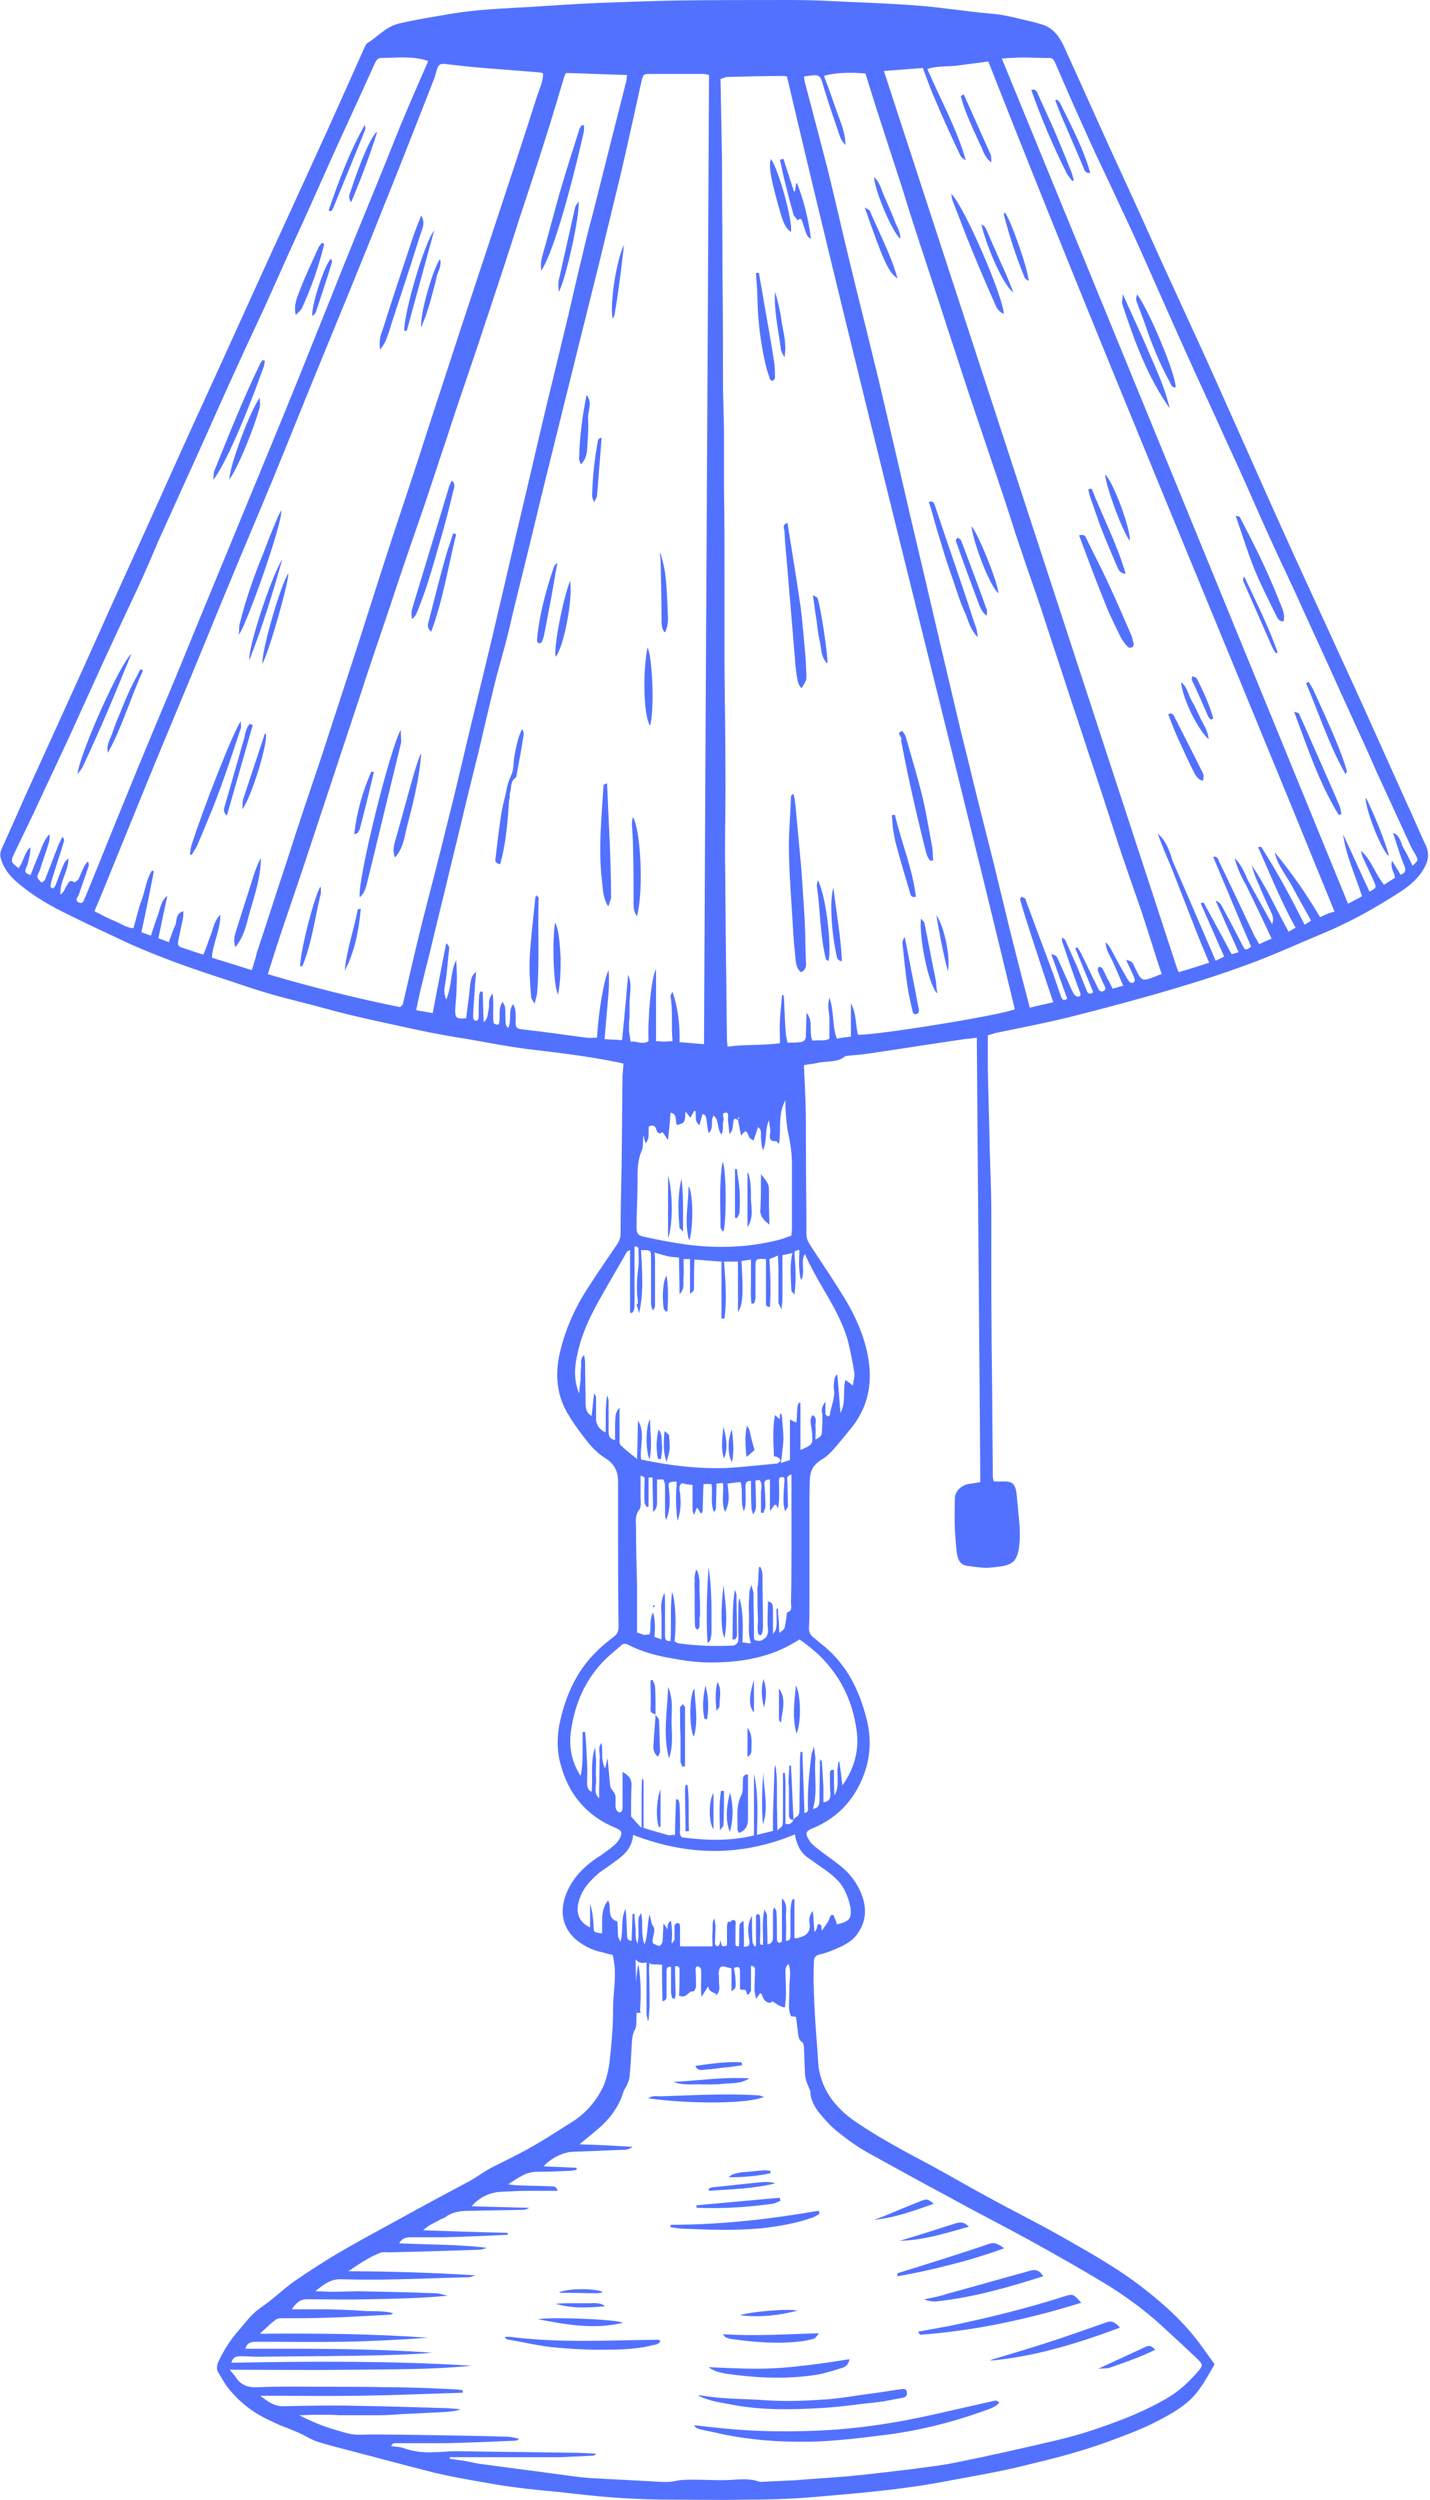<?xml version="1.0" encoding="UTF-8" standalone="no"?><svg xmlns="http://www.w3.org/2000/svg" xmlns:xlink="http://www.w3.org/1999/xlink" fill="#000000" height="500.2" preserveAspectRatio="xMidYMid meet" version="1" viewBox="-0.1 0.1 286.2 500.2" width="286.2" zoomAndPan="magnify"><g id="change1_1"><path d="M150.2,239.8c0-1.7,0-3.5-0.6-5.2v10.9C150.8,243.4,150.2,241.6,150.2,239.8z M147.8,238 c-0.1-1.3-0.3-2.7-0.5-4c-0.1,0-0.2,0-0.3,0v9.7c0.1,0,0.2,0.1,0.3,0.1c0.2-0.4,0.5-0.8,0.5-1.2C147.9,241.1,147.9,239.5,147.8,238z M136.3,235.9c-0.8,3.3-0.7,6.5-0.4,9.8c0,0.2,0.3,0.3,0.7,0.8C136.5,242.7,136.7,239.3,136.3,235.9z M133.6,235.4v12.4 C134.6,245.4,134.5,238.7,133.6,235.4z M137.7,237.5c0,3.6-0.9,7.1,0.1,10.7C138.7,245.3,138.6,239.3,137.7,237.5z M144.6,232.6 c-0.7,4.3-0.5,8.6-0.4,12.9c0,0.3,0.3,0.6,0.5,0.9C145.3,244.2,145.3,234.9,144.6,232.6z M153.8,238.9c0-1.9,0-1.9-1.6-3.9 c0,2.4,0,4.6-0.1,6.8c-0.1,1.3,0.4,2.3,1.8,3.3C153.8,242.8,153.8,240.8,153.8,238.9z M130.8,321.2c-0.1,0.1-0.2,0.1-0.2,0.2 c0,0.1,0.1,0.2,0.2,0.2c0.1-0.1,0.1-0.2,0.1-0.3C130.9,321.4,130.9,321.3,130.8,321.2z M144.7,317.3c-0.6,5.2-0.5,9.1,0.2,10.5 C145.6,324.1,145.1,320.7,144.7,317.3z M147.2,319c0-0.3-0.2-0.6-0.2-0.9c-0.6,3.3-0.4,6.6-0.5,9.9c0.2,0,0.3,0,0.5,0 c0.1-0.2,0.4-0.5,0.4-0.7C147.3,324.6,147.3,321.8,147.2,319z M140,322.9c0-1.4,0-2.8-0.1-4.2c-0.1-1.4,0.3-2.8-0.6-4.6 c-0.2,0.8-0.3,1.2-0.3,1.6c0.1,0.5,0,0.9,0,1.3c-0.1,2.8-0.1,5.6,0,8.4c0,0.2,0.3,0.5,0.5,0.7c0.1-0.2,0.3-0.4,0.4-0.6 c0-0.1,0-0.3,0-0.5c0-0.4,0-0.8,0-1.2C140,323.5,140,323.2,140,322.9z M152.4,315.1c0-0.5-0.2-1-0.4-1.5c-0.1,0-0.2,0-0.2,0 c-0.1,1.1-0.1,2.3-0.2,3.4c0,0.2,0,0.4-0.1,0.6v1.1c0,1.8,0,3.6,0.1,5.3c0,0.9,0,1.8,0,2.7c0.1,0.3,0.5,0.7,0.7,0.3 c0.3-0.5,0.3-1.2,0.3-1.8C152.5,321.9,152.4,318.5,152.4,315.1z M141.7,313.6c-0.3,5-0.5,10-0.2,15.3c0.4-0.5,0.5-0.6,0.6-0.8 c0.1-0.5,0.2-0.9,0.2-1.4C142.3,322.3,142.4,317.9,141.7,313.6z M143.5,336.6c-0.5,1.8-0.4,3.6-0.2,5.8c0.4-0.6,0.7-0.8,0.6-1.1 C143.9,339.7,144.4,338.1,143.5,336.6z M152.7,336c-0.5,1.9-0.4,3.8,0.1,5.6C153.3,339.8,153.4,337.9,152.7,336z M150.3,349.7 c0-1.3,0.2-2.7-0.8-3.9v5.8C150.4,351.1,150.3,350.4,150.3,349.7z M150.8,342.7v-6.5C149.7,339.6,149.8,341.6,150.8,342.7z M136.6,341.1c-0.2,0.2-0.5,0.4-0.5,0.6c0,2,0,4,0.1,6c0,1.6,0,3.2,0,4.7c0,0.4,0.3,0.8,0.4,1.1c0.1,0,0.2-0.1,0.4-0.1v-6.6 c0-1.7,0-3.4,0-5.2C136.9,341.5,136.7,341.3,136.6,341.1z M155.8,337.9c0,2.1,0,4.1,0,6.2c0,0.2,0.3,0.5,0.4,0.7 C156.4,342.4,157.4,340.1,155.8,337.9z M130.9,337.5c0-0.4-0.3-0.8-0.4-1.2c-0.1,0-0.3,0-0.4,0.1c0,1.9,0.1,3.9,0,5.8 c0,0.8,0.8,0.6,1,1C131,341.3,131,339.4,130.9,337.5z M131,343.2C131,343.2,131,343.2,131,343.2C131,343.2,131,343.2,131,343.2 C131,343.2,131,343.2,131,343.2C131,343.2,131,343.2,131,343.2z M141.1,337.3c-0.5,2.2-0.7,4.5-0.2,6.7c0,0,0.2,0,0.5,0.1 C141.8,341.8,141.6,339.6,141.1,337.3z M142.7,366.1v-7.3C141.7,360.4,141.7,364.7,142.7,366.1z M131.8,365.7 c0.1-0.1,0.3-0.1,0.3-0.2c0-2.4,0-4.9,0-7.4C131.3,360,131.1,364,131.8,365.7z M144.8,358.4h-0.6c-0.4,2.5-0.3,5-0.2,7.9 c0.4-0.6,0.7-0.8,0.7-1.1C144.8,363,144.8,360.7,144.8,358.4z M152.7,354.8c-0.3,3.4-0.4,6.8-0.1,10.3 C153.8,361.6,152.7,358.2,152.7,354.8z M137.5,357.2c-0.1,0-0.3,0-0.4,0c0,0.2-0.1,0.5-0.1,0.7c0,2.8,0.1,5.7,0.1,8.5 c0,0,0.1,0.1,0.1,0.1c0.1,0,0.1,0,0.6-0.1C137.6,363.4,137.9,360.3,137.5,357.2z M146,358.7c-0.8,3.3-0.8,6.2,0,7.8 C146.7,363.7,146.7,361.5,146,358.7z M131.8,344.3c0-0.4-0.5-0.8-0.7-1.1c-0.1,1.9-0.3,3.8-0.4,5.8c-0.1,0.9,0,1.7,0.9,2.5 c0.2-0.4,0.4-0.7,0.4-1C131.9,348.3,131.9,346.3,131.8,344.3z M138.9,338c-1,1.3-1.1,7.5-0.1,9.5C139.7,344.2,139,341.1,138.9,338z M159.2,337.3c-0.3,3.2-0.8,6.2,0.1,9.6C160.3,344.9,160.2,339.2,159.2,337.3z M134.3,344.8c-0.1-2.4,0.4-4.8-0.7-7.2 c-0.1,4.7-1.1,9.5,0.2,14.2C134.6,349.6,134.4,347.2,134.3,344.8z M148.6,356.1c-0.1,1,0.1,2.2-0.3,3.1c-1.2,2.3-0.7,4.6-0.8,6.9 c0,0.2,0.2,0.5,0.3,0.7c1.4-0.5,1.8-1.5,1.8-2.8c0-3,0-6,0-8.9C148.7,355.1,148.6,355.6,148.6,356.1z M132.3,289.2 c-0.1-0.9,0.3-2-0.6-3.1c-0.5,2.2-0.5,4-0.1,5.9c0.2,0,0.4,0,0.6,0C132.2,291,132.4,290.1,132.3,289.2z M144.7,285.5 c-0.2,2.1-0.6,4.3,0.1,6.4C145.7,289.8,145.2,287.7,144.7,285.5z M146.4,286.1c-0.9,1.9-0.9,5.1,0,6.5 C146.9,290.4,146.6,288.3,146.4,286.1z M133.3,255.3c-0.7,1-0.9,4-0.6,6.4c0,0.3,0.3,0.5,0.4,0.8c0.1,0,0.3-0.1,0.4-0.1 C133.6,260,133.7,257.6,133.3,255.3z M130,284.1c-0.9,1.5-0.9,6.2-0.1,8C130.5,289.2,130,286.6,130,284.1z M133.8,287.3 c0-0.3-0.5-0.5-0.9-0.9c-0.2,2.3-0.3,4.2,0.4,6.2c0.2-0.8,0.5-1.6,0.6-2.4C134,289.3,133.9,288.3,133.8,287.3z M150.7,289.8 c-0.1-0.6-0.3-1.2-0.4-1.8c-0.1-0.6-0.3-1.2-0.4-1.8c-0.1-0.3-0.3-0.5-0.5-0.9c-0.5,2.2-0.3,4.1-0.1,6.3c0.7-0.6,1.2-1,1.6-1.4 C150.8,290,150.8,289.9,150.7,289.8z M273.2,159.8c0.1,2.4,2.8,9.6,4.6,11.6C276.7,167.3,275.1,163.5,273.2,159.8z M248.9,115.4 c-0.2,0.6-0.3,0.8-0.2,0.9c1.9,4.3,3.8,8.7,5.7,13c0.2,0.5,0.5,1,0.8,1.4c0,0,0.1,0.1,0.2,0.1c0,0,0.1-0.1,0.2-0.2 C253.7,125.5,251.3,120.7,248.9,115.4z M212.1,20.8c-0.1-0.3-0.5-0.5-0.7-0.8l-0.3,0.2c0.4,0.9,0.7,1.9,1.1,2.8 c1.5,3.5,3,7,4.5,10.5c0.2,0.5,0.3,1.3,1.4,1.2C216.7,29.8,214.3,25.4,212.1,20.8z M269.4,154.1c-1.7-5.5-4.3-10.7-6.6-15.9 c-0.3-0.6-0.7-1.2-1-1.7c-0.2,0.1-0.3,0.2-0.5,0.3c2.6,6.1,4.6,12.4,7.9,18.2C269.4,154.6,269.5,154.3,269.4,154.1z M214.2,34.2 c-1.1-2.8-2.3-5.7-3.5-8.5c-1-2.2-2-4.4-3-6.6c-0.2-0.5-0.4-1.3-1.4-1c2,5.7,4.4,11.3,7.1,16.7c0.3,0.5,0.7,1,1.1,1.5 c0.1,0,0.2-0.1,0.3-0.1C214.6,35.5,214.5,34.8,214.2,34.2z M267.8,161c-2.1-4.8-4.2-9.7-6.3-14.5c-0.5-1.2-1.1-2.4-1.6-3.6 c-0.1-0.2-0.6-0.3-1-0.4c2.7,7.2,5,14.2,8.9,20.6c0.2,0,0.4-0.1,0.6-0.1C268.2,162.3,268.1,161.6,267.8,161z M227.5,59.1 c-0.5,0.9,0,1.5,0.2,2.2c0.7,1.8,1.4,3.7,2,5.5c1.2,3.3,2.6,6.6,4.3,9.7c0.3,0.5,0.4,1.2,1.2,1.1C235.2,74.9,230.1,62.7,227.5,59.1z M229.8,70.5c-1.6-3.8-3.4-7.5-5.2-11.6c0,0.9-0.2,1.5-0.1,2c2.4,7.3,5,14.5,9.5,20.9C233.1,77.8,231.4,74.2,229.8,70.5z M255.7,119.9c-2.2-5.7-4.9-11.1-7.7-16.4c-0.1-0.1-0.4-0.1-0.8-0.2c1.3,3.7,2.4,7.3,3.8,10.8c1.3,3.1,2.8,6.1,4.3,9.1 c0.3,0.6,0.6,1.3,1.5,1.2C257.2,122.6,256.2,121.3,255.7,119.9z M66.1,51.9c-1.3,1.3-3.9,9.3-3.7,11.4c0.3-0.3,0.5-0.5,0.6-0.7 c1.1-3.3,2.2-6.6,3.2-9.9C66.3,52.5,66.2,52.2,66.1,51.9z M70.1,38.3c-0.2,0.6-0.6,1.2,0,2.2c2-4.7,3.7-9.3,5.2-14 C74.1,27.5,71.9,32.7,70.1,38.3z M28,134.1c-0.7,1.4-1.4,2.7-2.1,4.1c-0.6,1.3-1.2,2.7-1.7,4c-0.6,1.4-1.2,2.8-1.7,4.3 c-0.4,1.4-1.4,2.6-1,4.2c2.9-5.2,4.5-11,7-16.4C28.3,134.2,28.1,134.1,28,134.1z M72.9,25.2c-3.1,5.5-5.2,11.2-7.2,17 c0.1,0.1,0.3,0.1,0.4,0.2c0.2-0.2,0.4-0.4,0.5-0.7c2.1-5.2,4.3-10.4,6.4-15.7C73.1,25.8,73,25.5,72.9,25.2z M51.9,79.7 c-1.7,2-5.9,13.1-6.1,16.2c1.5-1.8,5-10.3,6.1-14.5C52,81,51.9,80.4,51.9,79.7z M64.3,48.7c-0.2,0.3-0.4,0.5-0.6,0.8 c-1.3,2.9-2.7,5.8-3.8,8.7c-0.5,1.4-1.3,2.9-0.8,4.9c0.5-0.5,0.9-0.9,1.1-1.3c1.9-4.1,3.4-8.4,4.5-12.9 C64.7,48.8,64.5,48.8,64.3,48.7z M15.4,155c0.5-0.7,0.9-1.1,1.1-1.6c3.5-7.4,6.6-14.9,9.7-22.5C23.9,132.9,15.9,150.7,15.4,155z M52.5,72.2c-0.2,0.2-0.4,0.4-0.5,0.6c-3.4,7-6.3,14.3-9.2,21.5c-0.2,0.5-0.1,1-0.2,1.8c2.3-3,6.2-11.8,10-22.4 c0.2-0.4,0.2-0.9,0.3-1.4C52.7,72.4,52.6,72.3,52.5,72.2z M71.5,182.2c-0.8,4-2.2,7.9-2.6,12.1c2-3.8,2.8-8,3.2-12.3 C71.8,182.1,71.5,182.1,71.5,182.2z M74.6,154.5c0,0-0.1,0-0.3,0c-1.7,3.9-2.9,8-3.4,12.5c0.4-0.2,0.6-0.2,0.6-0.3 c0.1-0.2,0.3-0.5,0.4-0.7c1-3.8,1.9-7.5,2.8-11.3C74.7,154.6,74.6,154.5,74.6,154.5z M64.1,177.5c-1.5,2.5-4.3,13.8-4.1,16 c0.2-0.1,0.5-0.1,0.5-0.3c1.8-4.5,2.4-9.3,3.5-13.9C64.2,178.8,64.1,178.2,64.1,177.5z M115.7,40.4c-0.3,0.5-0.6,0.8-0.7,1.2 c-1.1,4.9-2.2,9.8-3.3,14.7c-0.1,0.6,0,1.3,0,2.2C113,56.6,116,43.2,115.7,40.4z M90.6,106.8c-0.6,1.9-1.3,3.8-1.8,5.7 c-1.1,4-2.1,8-3.1,11.9c-0.2,0.6-0.4,1.3,0.5,2.1c2.4-6.5,3.4-13.1,5-19.5C91,106.9,90.8,106.9,90.6,106.8z M82.8,154.7 c-1.3,4.5-2.5,9.1-3.8,13.6c-0.3,1-0.5,2-0.1,3.3c1.5-1.7,1.8-3.7,2.2-5.5c1.3-5,2.6-10,3-15.2C83.6,152.1,83.2,153.4,82.8,154.7z M90.3,96.3c-0.2,0.4-0.4,0.8-0.5,1.1c-2.5,8.3-5,16.5-7.5,24.8c-0.1,0.5,0,1,0,1.7c0.9-0.5,1-1.2,1.2-1.8c2-4.9,3.3-10,4.8-15.1 c0.8-2.8,1.5-5.6,2.2-8.5C90.7,97.7,91,97,90.3,96.3z M116.4,25.1c-0.2,0.2-0.4,0.5-0.5,0.7c-1.3,4.2-2.7,8.4-3.9,12.6 c-1.2,4.2-2.3,8.5-3.5,12.7c-0.3,1-0.4,1.9-0.3,3.2c2-2.9,5.2-13.2,8.5-27.6c0.1-0.5,0.1-1,0.1-1.5 C116.6,25.2,116.5,25.1,116.4,25.1z M80.1,146.1c-2.3,4.3-8.7,30.2-8.2,33.5c1-0.8,1.2-1.9,1.5-3c2.3-9.3,4.5-18.7,6.8-28 C80.2,147.9,80.1,147.1,80.1,146.1z M178.6,43.6c-0.5-1.5-1.1-2.9-1.8-4.2c-0.6-1.2-0.8-2.7-2-3.8c0.4,3.2,3.6,10.7,5.2,12.2 C180,46.1,179,45,178.6,43.6z M174,42.3c-0.1-0.2-0.4-0.3-1-0.6c3.8,10.9,4.7,12.8,6.5,14.1C178.1,50.8,175.8,46.6,174,42.3z M194.3,105.4c0.7,4.3,3.8,12,5.4,13.4C199.8,117,195.4,106.2,194.3,105.4z M197.4,122.1c-1.6-4.5-3.3-9-5-13.5 c-0.1-0.3-0.2-0.5-0.4-0.7c-0.1-0.1-0.5-0.2-0.5-0.2c-0.1,0.2-0.4,0.5-0.3,0.6c1.4,4,2.9,8.1,4.4,12.1c0.4,1,0.7,2.1,1.8,2.9 C197.4,122.7,197.5,122.4,197.4,122.1z M195.2,125.8c-0.5-1.6-1-3.2-1.5-4.8c-2.2-6.6-4.5-13.2-6.7-19.8c-0.2-0.5-0.3-0.9-1.2-0.7 c0.6,1.9,1.1,3.7,1.6,5.5c0.6,1.9,1.1,3.7,1.7,5.6c0.6,1.8,1.2,3.6,1.8,5.3c0.6,1.8,1.2,3.7,2,5.5c0.8,1.6,1,3.5,2.7,5.2 C195.3,126.7,195.3,126.2,195.2,125.8z M239.4,135.8c-0.1-0.2-0.5-0.2-0.8-0.4c0,0.2-0.1,0.5-0.1,0.7c1.1,2.4,2.1,4.8,3.2,7.2 c0.1,0.3,0.4,0.5,0.6,0.7c0.1-0.1,0.3-0.2,0.4-0.3C241.9,141,240.7,138.3,239.4,135.8z M240.2,143.9c-0.6-1.3-1.2-2.5-1.9-3.7 c-0.6-1.1-0.8-2.6-2-3.5c0.4,3.3,3.4,9.5,5.5,11.3C241.6,146.2,240.8,145.1,240.2,143.9z M201,42.6c-0.1,0.2-0.2,0.3-0.2,0.3 c1.1,4.3,2.5,8.6,4.2,12.7c0.1,0.2,0.4,0.4,0.8,0.6C205.4,53.4,202.1,43.9,201,42.6z M201.3,55.1c-0.5-1.2-1.1-2.4-1.6-3.6 c-0.5-1.1-1-2.3-1.5-3.4c-1.1-2.6-1.1-2.6-1.9-3.1c1.2,4.9,4.5,12.3,6.4,13.6C202.2,57.4,201.8,56.2,201.3,55.1z M198.2,31.1 c-1.8-4-3.6-8.1-5.4-12.1c-0.2,0.1-0.4,0.2-0.6,0.3c0.9,3.4,2.5,6.6,3.9,9.7c0.5,1.1,0.8,2.5,2.1,3.5 C198.3,31.9,198.3,31.5,198.2,31.1z M221.1,95c0,1.9,3.1,10.7,4.9,13.3C226.3,106.2,222.8,96.7,221.1,95z M240.7,155 c-1.9-3.9-3.9-7.7-5.8-11.5c-0.2-0.5-0.6-0.7-1.1-0.4c0.6,1.6,1.2,3.1,1.9,4.7c1,2.2,2,4.4,3.1,6.6c0.4,0.7,0.7,1.7,1.9,1.9 C240.7,155.8,240.9,155.3,240.7,155z M218.4,97.9c0,0-0.1,0-0.2,0c-0.1,0-0.1,0-0.4,0.1c0.1,0.4,0.2,0.9,0.3,1.3 c0.7,2.2,1.4,4.4,2.2,6.5c1,2.6,2.1,5.1,3.2,7.7c0.3,0.6,0.5,1.3,1.7,1.4C223.4,108.8,220.6,103.5,218.4,97.9z M190.3,39 c0.1,0.5,0.1,0.8,0.2,1.1c0.9,2.3,1.8,4.7,2.7,7c1.8,4.5,3.7,9,5.7,13.5c0.4,0.9,0.7,1.8,1.9,2.3C200.6,59.3,192.8,41.3,190.3,39z M226.7,128.9c-0.2-0.7-0.3-1.4-0.6-2c-1.4-3.2-2.8-6.5-4.3-9.7c-1.4-3.1-3-6.1-4.5-9.2c-0.2-0.5-0.4-1.1-1.4-0.8 c1.7,4.5,3.3,8.9,5.1,13.3c0.9,2.4,2.1,4.7,3.2,7c0.4,0.7,0.9,1.4,1.5,2c0.1,0.1,0.6,0.1,0.8,0C226.6,129.5,226.8,129.1,226.7,128.9 z M53.1,146.9c-0.1,0-0.2,0-0.2,0c-1.4,4.3-2.9,8.7-4.3,13c-0.2,0.5-0.1,1.2-0.2,2.1C50.3,159.5,53.6,148.5,53.1,146.9z M88,52 c-1.4,1.9-4.1,10.8-3.8,13.6c0.4-1.1,0.9-2.1,1.2-3.2c0.4-1.1,0.7-2.3,1-3.4c0.3-1.2,0.7-2.4,0.9-3.6C87.6,54.3,88.3,53.4,88,52z M49.9,144.9c-0.7,0.8-0.9,1.8-1.1,2.8c-1.3,4.5-2.6,9.1-3.9,13.6c-0.2,0.6-0.4,1.2,0.4,2c1.8-6.3,3.5-12.2,5.2-18.2 C50.2,145.1,50,145,49.9,144.9z M57.6,114.8c-1.6,2.6-5.3,15.3-5.2,18.1C53.7,130.7,57.8,116.3,57.6,114.8z M49.8,132.2 c2.7-6.9,4.7-13.5,6.6-20.2C54.2,115.4,49.5,129.7,49.8,132.2z M80.9,66.2c0.1,0,0.3,0.1,0.4,0.1c1.8-6.6,3.6-13.1,5.5-20.1 C84.9,48.7,80.9,62.5,80.9,66.2z M50.9,174.8c-1.3,3.9-2.6,7.8-3.8,11.7c-0.3,0.9-0.5,1.9-0.1,3.1c1.9-2.3,2.3-5,3-7.4 c1-3.4,2.1-6.8,2.1-10.4C51.6,172.7,51.3,173.7,50.9,174.8z M56.2,102.2c-0.3,0.5-0.6,1.1-0.8,1.6c-1,2.3-1.9,4.6-2.8,7 c-1.9,4.6-3.5,9.2-4.7,14c-0.2,0.6-0.1,1.3-0.2,2.3C49.4,124.8,56.5,104.6,56.2,102.2z M84.2,43.3c-0.6,1.6-1.3,3.2-1.8,4.8 c-1.9,5.8-3.9,11.6-5.7,17.4c-0.4,1.3-1.1,2.6-0.7,4.6c0.5-0.9,0.9-1.5,1.1-2.1c0.5-1.2,0.8-2.4,1.2-3.6c1.9-5.8,3.8-11.5,5.6-17.3 C84.4,46,85.1,44.7,84.2,43.3z M48.1,144.4c-1.4,1.8-7.5,17.3-9.9,24.9c-0.2,0.6-0.2,1.2-0.3,1.7c0.1,0.1,0.3,0.1,0.4,0.1 c0.3-0.6,0.7-1.1,1-1.7c0.7-1.6,1.4-3.3,2.1-5c2.6-6.1,4.6-12.3,6.7-18.6C48.2,145.5,48.1,145.1,48.1,144.4z M187.3,183.2 c0.6,3.6,1.3,7.3,2.3,11.2C190.2,191.8,188.9,185.4,187.3,183.2z M163.4,119.7c-0.1-0.1-0.3-0.2-0.8-0.5c0.3,1.8,0.4,3.3,0.7,4.8 c0.2,1.5,0.4,3.1,0.7,4.5c0.3,1.4,0.2,3,1.4,4.3C165.6,131,164.1,121.7,163.4,119.7z M156.4,64.8c-0.3-2.1-0.7-4.2-1.4-6.3 c-0.2,3.9,0.7,7.7,1.2,11.6c0.1,0.4,0.3,0.7,0.7,1.5C157.4,68.9,156.7,66.8,156.4,64.8z M166.7,177.7c-0.8,2.4-0.4,8.9,0.6,13.4 c0.1,0.5,0.1,1.1,1,1.3C168.2,187.6,167.3,182.9,166.7,177.7z M187.2,196.3c-0.8-3.9-1.5-7.7-2.3-11.6c-0.1-0.3-0.4-0.4-0.6-0.8 c-0.3,4.2,1.5,13,3.2,14.9C187.3,197.8,187.3,197,187.2,196.3z M183.5,201c-0.4-2.7-1-5.5-1.5-8.2c-0.3-1.7-0.7-3.5-1-5.2 c-0.6,0.6-0.5,1.3-0.4,2c0.3,2.6,0.5,5.1,0.9,7.7c0.2,1.4,0.5,2.7,0.8,4.1c0.2,0.6,0.2,1.8,0.9,1.6 C184.1,202.7,183.6,201.6,183.5,201z M163.6,176.2c-0.1,0.4-0.2,0.9-0.2,1.3c0.7,4.8,0.6,9.7,1.8,14.5c0,0.1,0.3,0.2,0.5,0.4 C166.4,189.8,165.3,179.5,163.6,176.2z M179,163.2c-0.2,0-0.4,0.1-0.6,0.1c0.1,0.8,0.1,1.6,0.2,2.4c0.2,1.3,0.4,2.6,0.8,3.9 c0.8,3,1.7,6,2.6,9c0.1,0.4,0.2,1.2,1.2,0.9C182.5,173.8,180.3,168.6,179,163.2z M154.2,31.9c-0.5,1.3-0.1,3.7,1.5,9.4 c1,3.6,1.4,4.4,2.5,5.2C158.6,44.4,155.8,34.2,154.2,31.9z M159.4,36.7c-0.1,0.6-0.2,1.1-0.3,1.7h-0.3c-0.7-2.2-1.4-4.3-2.1-6.5 c-0.2,0-0.4,0.1-0.6,0.1c0.3,1.2,0.5,2.4,0.8,3.6c0.6,2.4,1.2,4.9,1.9,7.3c0.1,0.4,0.6,0.8,0.9,1.2c0.6-0.7,0.7-0.1,0.9,0.3 c0.3,0.9,0.5,1.7,0.9,2.6c0.1,0.3,0.4,0.5,0.7,0.8C161.7,43.9,160.8,40.3,159.4,36.7z M154.8,72.3c-0.6-3.9-1.3-7.8-2-11.7 c-0.3-2-0.7-3.9-1-5.9c-0.2,0-0.4,0-0.6,0c0.1,1.8,0.3,3.6,0.3,5.3c0.1,4.7,0.7,9.3,1.8,13.8c0.2,0.7,0.5,1.4,0.7,2.2 c0.1,0.1,0.4,0.3,0.5,0.3c0.2-0.1,0.5-0.4,0.5-0.5C155,74.7,155,73.5,154.8,72.3z M186.4,169.7c-0.6-3.1-1.1-6.3-1.8-9.4 c-1-4.3-2.3-8.5-3.5-12.7c-0.1-0.5-0.7-1.3-0.8-1.2c-1,0.4,0,1,0,1.5c0,0.2,0,0.4,0.1,0.6c1.3,7,2.9,13.9,4.6,20.8 c0.3,1,0.4,2.2,1.2,3c0.2,0,0.3-0.1,0.5-0.1C186.5,171.3,186.6,170.5,186.4,169.7z M161,130.2c-0.3-3-0.5-6-0.9-8.9 c-0.8-5.5-1.7-11-2.6-16.6c-1.1,0.4-0.7,1.1-0.6,1.6c0.1,2.6,0.4,5.1,0.6,7.7c0.5,6,1,12,1.5,17.9c0.1,1.5,0.4,3,0.7,4.5 c0.1,0.4,0.4,0.8,0.7,1.2c0.9-1.4,0.9-1.4,0.9-2.4C161.2,133.7,161.2,132,161,130.2z M161.2,192.5c-0.1-3.1-0.2-6.1-0.3-9.2 c-0.2-3.1-0.4-6.1-0.6-9.2c-0.4-4.3-0.8-8.6-1.2-12.9c-0.1-0.8-0.2-1.6-0.4-2.3c-0.3,0.2-0.5,0.4-0.5,0.6c-0.1,3.8-0.5,7.5-0.4,11.3 c0.1,4.9,0.5,9.9,0.8,14.8c0.1,2.1,0.3,4.2,0.5,6.2c0.1,1,0.2,2.1,1.1,2.8C161.2,194.2,161.3,193.3,161.2,192.5z M122.5,63.9 c0.1-0.3,0.4-0.6,0.4-0.9c0.8-4.5,1.3-8.9,1.9-13.9C123.4,51.6,121.9,60.6,122.5,63.9z M104.4,145.9c-0.8,1.7-1.2,3.5-1.5,5.2 c-0.3,1.4-0.1,2.9-0.7,4.1c-0.5,1.1-0.8,2.1-1,3.3h0.7c0.3-1,0-2.2,1.1-2.9c0.1-0.1,0.2-0.4,0.2-0.6c0.5-2.7,1-5.3,1.4-8 C104.6,146.6,104.5,146.3,104.4,145.9z M133.5,121.4c-0.2-3.6-0.2-7.2-1.5-10.8c0.1,0.5,0.1,0.9,0.2,1.4c0.1,4.1,0.1,8.1,0.2,12.2 c0,0.8,0,1.6,0.6,2.4C133.9,124.8,133.5,123.1,133.5,121.4z M120,87.7c-0.1,0.1-0.3,0.3-0.4,0.4c-0.7,3.7-1.1,7.4-1.2,11.2 c0,0.4,0.2,0.7,0.4,1.3c0.3-0.7,0.6-1,0.6-1.4c0.3-3.8,0.6-7.6,0.9-11.4C120.3,87.7,120.1,87.7,120,87.7z M117.4,79.2 c-1,4.4-1.5,8.5-1.5,12.7c0,0.4,0.2,0.7,0.3,1.1c1.3-1.4,1.2-2.9,1.3-4.4c0.1-1.6,0.2-3.2,0.1-4.8C117.5,82.3,118.5,80.9,117.4,79.2 z M101.2,158.5c-0.4,1.8-0.9,3.5-1.1,5.3c-0.4,2.6-0.7,5.2-1,7.8c-0.1,0.5-0.2,1.1,0.9,1.3c1.2-4.2,1.5-8.6,1.8-12.9 c0.1-0.2,0.1-0.4,0.1-0.6c0-0.3,0-0.6,0.1-0.9H101.2z M114,116.3c-1.5,4.2-3.3,13.5-2.9,15.2C112.7,129.7,114.6,120,114,116.3z M129.5,129.6c-0.9,5-0.7,13.7,0.5,15.7C130.9,142.4,130.5,131.6,129.5,129.6z M112,191.7c-0.1-3.9-0.4-5.9-1-7 c-0.6,3.3-0.4,12.5,0.6,14.4C112,196.4,112,194,112,191.7z M111.3,112.8c-0.2,0.2-0.4,0.4-0.5,0.6c-1.6,4.7-2.9,9.4-3.4,14.4 c0,0.2,0,0.4,0,0.6c0.1,0.2,0.2,0.4,0.4,0.4c0.1,0,0.4-0.1,0.5-0.2c0.3-0.6,0.5-1.3,0.6-2c0.4-1.9,0.7-3.8,1.1-5.7 c0.5-2.6,0.9-5.3,1.4-7.9C111.5,112.9,111.4,112.8,111.3,112.8z M126.6,163.6c-0.1,0.8-0.2,1.3-0.1,1.8c0.1,1.5,0.2,3.1,0.2,4.6 c0,3.4,0,6.8,0,10.2c0,1-0.1,2.1,0.7,3.1C128.7,178.6,128.2,166.4,126.6,163.6z M107.7,179.7c0-0.1-0.3-0.3-0.5-0.5 c-0.1,0.3-0.2,0.6-0.2,0.9c-0.4,4-0.9,7.9-1.1,11.9c-0.1,2.5,0.1,5,0.3,7.5c0,0.4,0.3,0.7,0.7,1.4c0.2-0.9,0.4-1.5,0.5-2.1 C107.9,192.4,107.5,186,107.7,179.7z M121.3,156.9c-0.3,0.1-0.6,0.2-0.6,0.2c-0.4,6.5-1.1,12.9-0.3,19.4c0.2,1.5,0.1,3.1,1.2,4.9 c0.2-0.9,0.5-1.3,0.5-1.8C122.1,172.1,121.6,164.5,121.3,156.9z M127.7,393.2c-0.5,2.9-0.6,5.9-0.3,8.8c0,0.3,0,0.5,0,0.8 c0.2,0,0.5,0,0.7,0c0-0.1,0-0.3-0.1-0.4C128.2,399.4,128.2,396.3,127.7,393.2z M111.8,458.8c2.9,0,5.4,0.1,7.8,0.1 c0.2,0,0.5-0.1,0.9-0.2C118.8,457.9,113.7,457.9,111.8,458.8z M117.8,460.9c-1.2,0-2.4,0-3.6,0c-1,0-2.1,0-3.1,0.1 c3.3,1,6.6,0.8,9.9,0.5C120,460.8,118.9,460.9,117.8,460.9z M148.3,412.8c-3.1-0.2-6.1,0.3-9.2,0.7c0.4,0.8,0.9,0.7,1.5,0.7 c1.2-0.1,2.4-0.2,3.7-0.4c1.4-0.1,2.7-0.3,4.1-0.5C148.4,413.2,148.4,413,148.3,412.8z M152.9,434.4c-1.5,0.1-3.1,0.3-4.6,0.4 c-1.7,0.2-1.7,0.2-2.6,0.9c2.7,0,5.5-0.2,8.4-0.8v-0.5C153.7,434.4,153.3,434.3,152.9,434.4z M148,463.3c4.1,0.5,7.8,0,11.5-0.9 C157.8,461.9,150,462.6,148,463.3z M229,469.7c-3,1.4-6,2.8-9.3,4.3c1-0.1,1.7,0,2.3-0.2c3.1-1.1,6.1-2.1,9.1-3.6 C230.3,469.3,229.8,469.3,229,469.7z M184.3,440.4c-2.5,1-4.9,2-7.3,3c-0.7,0.3-1.4,0.5-2.1,0.8c4.1-0.4,7.9-1.8,11.9-3.2 C185.5,440,185.5,440,184.3,440.4z M134.8,416.6c1.6,0.7,3.2,0.5,4.9,0.5c1.7,0,3.4,0.1,5-0.1c1.6-0.2,3.3,0.1,5.2-1.1 C144.5,415.6,139.6,416.4,134.8,416.6z M152.1,436.7c-3.2,0.3-6.4,0.7-9.6,1c-0.3,0-0.5,0.2-0.8,0.3c0,0.1,0.1,0.3,0.1,0.4 c4.4-0.3,8.9-0.4,13.3-1.5C154.1,436.6,153.1,436.6,152.1,436.7z M191.2,444.9c-3.7,1.2-7.5,2.4-11.2,3.5c4.7-0.2,9.2-1.6,13.8-2.8 C193,444.7,192.2,444.6,191.2,444.9z M155.9,439.8c-5.5,0.5-11,1-16.6,1.5c0,0.1,0,0.3,0,0.5c5,0.2,10.1-0.1,15.1-0.8 c0.6-0.1,1.1-0.4,1.6-0.6C156,440.2,156,440,155.9,439.8z M107.6,464.1c5.6,1,11.2,2,17,0.7C123.2,464.1,110,463.6,107.6,464.1z M144.7,467.1c0.2,0.3,0.3,0.5,0.4,0.6c0.3,0.1,0.5,0.2,0.8,0.3c4.8,0.7,9.7,1.1,14.5,0.5c0.8-0.1,1.6-0.3,2.4-0.5 c0.3-0.1,0.5-0.5,1-1C157.2,467.1,151.1,467.5,144.7,467.1z M151.6,419.3c-6.5-0.4-13,0-19.5,0.2c-0.8,0-1.6-0.2-2.5,0.4 c8.7,1.2,20.3,1.1,23.2-0.3C152.1,419.4,151.8,419.3,151.6,419.3z M197.9,449.1c-6.1,2.1-12.3,4-18.4,5.9v0.5 c3.6-0.6,7.1-1.4,10.6-2.3c3.6-0.9,7.2-2,10.8-3.3C199.8,449.2,199.2,448.6,197.9,449.1z M205.1,454.8c-5.2,1.4-10.3,2.9-15.5,4.3 c-1.5,0.4-3.1,0.7-4.6,1.1c0.9,0.3,1.8,0.4,2.6,0.3c7.2-0.8,14.2-2.8,21.1-5C207.6,453.7,206.3,454.4,205.1,454.8z M221.4,464.8 c-3.1,1.1-6.3,2.2-9.5,3.3c-4.6,1.5-9.3,2.9-13.9,4.3c8.9-0.8,17.4-3.4,26-6.6C223.1,464.9,222.5,464.4,221.4,464.8z M163.7,442.4 c-9.8,1.7-19.6,2.8-29.5,2.8c0,0-0.1,0.1-0.1,0.1c0,0.1,0,0.1,0,0.3c0.9,0.1,1.9,0.3,2.9,0.3c5.1,0.2,10.2,0.3,15.3-0.2 c3.6-0.4,7-1,10.4-2.2c0.4-0.2,0.8-0.4,1.2-0.7C163.8,442.8,163.8,442.6,163.7,442.4z M131.7,468.2c-10,0.1-19.9,0.7-29.9-0.6 c-0.3,0-0.6,0-0.9,0.1c0.3,0.4,0.6,0.5,0.9,0.5c2.9,0.5,5.8,1.2,8.7,1.5c3.1,0.3,6.1,0.5,9.2,0.5c3.6,0,7.3,0,10.8-0.9 c0.6-0.1,1.2-0.2,1.6-0.8C131.9,468.4,131.8,468.2,131.7,468.2z M160.5,473.5c-3.1,0.3-6.3,0.5-9.4,0.5c-3.1,0-6.3-0.2-9.4-0.3 c1.1,0.8,2.3,1.1,3.6,1.3c5.5,0.8,11.1,1.1,16.7,0.4c2-0.2,4-0.8,5.9-1.4c0.8-0.2,1.8-0.5,2-1.9 C166.6,472.6,163.6,473.2,160.5,473.5z M213,459.5c-7.5,2.4-15.2,4.3-22.9,5.9c-2.1,0.4-4.3,0.8-6.5,1.2c0.3,0.3,0.4,0.6,0.5,0.6 c10.9-0.8,21.6-3.1,32.2-6.4C214.7,459,214.6,459,213,459.5z M180.3,478.1c-1.6,0.2-3.2,0.5-4.7,0.7c-3.2,0.4-6.5,1-9.7,1.3 c-4.2,0.4-8.5,0.6-12.7,0.3c-4.2-0.3-8.4-0.2-12.5-0.9c-0.3,0-0.6-0.1-1-0.1c2.4,1.2,4.9,1.4,7.3,1.9c5.5,1,11.1,0.9,16.7,0.6 c4-0.2,7.9-0.8,11.8-1.2c1.7-0.2,3.4-0.6,5.1-0.9c0.5-0.1,0.9-0.4,0.8-1C181.4,478,180.8,478,180.3,478.1z M198.5,480.5 c-3.5,0.8-7.1,1.6-10.6,2.4c-8.2,1.9-16.5,3.2-24.8,3.5c-6.9,0.3-13.8,0.1-20.7-0.7c-1.2-0.1-2.4-0.3-3.6-0.4 c0.3,0.5,0.7,0.7,1.2,0.8c1.5,0.4,3,0.6,4.5,1c5.8,1.2,11.6,1.6,17.5,1.5c4.9-0.1,9.7-0.7,14.6-1.3c6.7-0.8,13.2-2.4,19.5-4.6 c1.3-0.5,2.8-0.8,3.8-1.9C199.4,480.2,199,480.4,198.5,480.5z M130.5,295.7c0,2.2,0.1,4.4,0.1,6.9c0.8-0.7,0.8-1.4,0.8-1.9 c0-1.5,0-3.1,0-4.6C131.1,295.9,130.8,295.8,130.5,295.7z M273.2,159.8c0.1,2.4,2.8,9.6,4.6,11.6 C276.7,167.3,275.1,163.5,273.2,159.8z M262.8,138.2c-0.3-0.6-0.7-1.2-1-1.7c-0.2,0.1-0.3,0.2-0.5,0.3c2.6,6.1,4.6,12.4,7.9,18.2 c0.2-0.3,0.3-0.6,0.2-0.8C267.7,148.6,265.1,143.4,262.8,138.2z M261.5,146.5c-0.5-1.2-1.1-2.4-1.6-3.6c-0.1-0.2-0.6-0.3-1-0.4 c2.7,7.2,5,14.2,8.9,20.6c0.2,0,0.4-0.1,0.6-0.1c-0.2-0.6-0.2-1.3-0.5-1.9C265.8,156.2,263.6,151.3,261.5,146.5z M248,103.5 c-0.1-0.1-0.4-0.1-0.8-0.2c1.3,3.7,2.4,7.3,3.8,10.8c1.3,3.1,2.8,6.1,4.3,9.1c0.3,0.6,0.6,1.3,1.5,1.2c0.4-1.6-0.5-3-1-4.4 C253.5,114.2,250.8,108.8,248,103.5z M248.7,116.3c1.9,4.3,3.8,8.7,5.7,13c0.2,0.5,0.5,1,0.8,1.4c0,0,0.1,0.1,0.2,0.1 c0,0,0.1-0.1,0.2-0.2c-1.8-5.1-4.2-9.9-6.7-15.2C248.7,116,248.6,116.2,248.7,116.3z M227.7,61.2c0.7,1.8,1.4,3.7,2,5.5 c1.2,3.3,2.6,6.6,4.3,9.7c0.3,0.5,0.4,1.2,1.2,1.1c-0.1-2.7-5.1-14.9-7.7-18.5C227.1,60,227.5,60.6,227.7,61.2z M224.6,58.9 c0,0.9-0.2,1.5-0.1,2c2.4,7.3,5,14.5,9.5,20.9c-0.9-4-2.6-7.6-4.2-11.3C228.2,66.7,226.4,63,224.6,58.9z M211.4,20l-0.3,0.2 c0.4,0.9,0.7,1.9,1.1,2.8c1.5,3.5,3,7,4.5,10.5c0.2,0.5,0.3,1.3,1.4,1.2c-1.4-5-3.8-9.4-6-13.9C212,20.5,211.7,20.3,211.4,20z M210.7,25.7c-1-2.2-2-4.4-3-6.6c-0.2-0.5-0.4-1.3-1.4-1c2,5.7,4.4,11.3,7.1,16.7c0.3,0.5,0.7,1,1.1,1.5c0.1,0,0.2-0.1,0.3-0.1 c-0.2-0.6-0.3-1.3-0.6-1.9C213.1,31.4,211.9,28.5,210.7,25.7z M239.4,135.8c-0.1-0.2-0.5-0.2-0.8-0.4c0,0.2-0.1,0.5-0.1,0.7 c1.1,2.4,2.1,4.8,3.2,7.2c0.1,0.3,0.4,0.5,0.6,0.7c0.1-0.1,0.3-0.2,0.4-0.3C241.9,141,240.7,138.3,239.4,135.8z M234.8,143.4 c-0.2-0.5-0.6-0.7-1.1-0.4c0.6,1.6,1.2,3.1,1.9,4.7c1,2.2,2,4.4,3.1,6.6c0.4,0.7,0.7,1.7,1.9,1.9c0-0.5,0.1-0.9,0-1.3 C238.8,151.1,236.8,147.3,234.8,143.4z M238.3,140.1c-0.6-1.1-0.8-2.6-2-3.5c0.4,3.3,3.4,9.5,5.5,11.3c-0.2-1.7-1-2.8-1.6-4 C239.6,142.6,239,141.3,238.3,140.1z M226.1,127c-1.4-3.2-2.8-6.5-4.3-9.7c-1.4-3.1-3-6.1-4.5-9.2c-0.2-0.5-0.4-1.1-1.4-0.8 c1.7,4.5,3.3,8.9,5.1,13.3c0.9,2.4,2.1,4.7,3.2,7c0.4,0.7,0.9,1.4,1.5,2c0.1,0.1,0.6,0.1,0.8,0c0.2-0.1,0.3-0.5,0.3-0.7 C226.6,128.3,226.4,127.6,226.1,127z M221.1,95c0,1.9,3.1,10.7,4.9,13.3C226.3,106.2,222.8,96.7,221.1,95z M220.3,105.8 c1,2.6,2.1,5.1,3.2,7.7c0.3,0.6,0.5,1.3,1.7,1.4c-1.8-6.1-4.6-11.5-6.9-17c0,0-0.1,0-0.2,0c-0.1,0-0.1,0-0.4,0.1 c0.1,0.4,0.2,0.9,0.3,1.3C218.8,101.5,219.5,103.7,220.3,105.8z M200.8,43c1.1,4.3,2.5,8.6,4.2,12.7c0.1,0.2,0.4,0.4,0.8,0.6 c-0.3-2.9-3.7-12.4-4.8-13.7C200.9,42.9,200.8,42.9,200.8,43z M199.7,51.5c-0.5-1.1-1-2.3-1.5-3.4c-1.1-2.6-1.1-2.6-1.9-3.1 c1.2,4.9,4.5,12.3,6.4,13.6c-0.4-1.1-0.9-2.3-1.4-3.4C200.8,53.9,200.2,52.7,199.7,51.5z M190.5,40.1c0.9,2.3,1.8,4.7,2.7,7 c1.8,4.5,3.7,9,5.7,13.5c0.4,0.9,0.7,1.8,1.9,2.3c-0.2-3.7-8-21.7-10.5-24C190.4,39.5,190.4,39.8,190.5,40.1z M198.3,32.6 c0-0.7,0-1.1-0.1-1.4c-1.8-4-3.6-8.1-5.4-12.1c-0.2,0.1-0.4,0.2-0.6,0.3c0.9,3.4,2.5,6.6,3.9,9.7C196.7,30.2,197,31.6,198.3,32.6z M194.3,105.4c0.7,4.3,3.8,12,5.4,13.4C199.8,117,195.4,106.2,194.3,105.4z M192.4,108.6c-0.1-0.3-0.2-0.5-0.4-0.7 c-0.1-0.1-0.5-0.2-0.5-0.2c-0.1,0.2-0.4,0.5-0.3,0.6c1.4,4,2.9,8.1,4.4,12.1c0.4,1,0.7,2.1,1.8,2.9c-0.1-0.6,0-0.9-0.1-1.2 C195.7,117.6,194,113.1,192.4,108.6z M193.7,121c-2.2-6.6-4.5-13.2-6.7-19.8c-0.2-0.5-0.3-0.9-1.2-0.7c0.6,1.9,1.1,3.7,1.6,5.5 c0.6,1.9,1.1,3.7,1.7,5.6c0.6,1.8,1.2,3.6,1.8,5.3c0.6,1.8,1.2,3.7,2,5.5c0.8,1.6,1,3.5,2.7,5.2c-0.1-0.9-0.2-1.4-0.3-1.8 C194.7,124.2,194.2,122.6,193.7,121z M176.9,39.4c-0.6-1.2-0.8-2.7-2-3.8c0.4,3.2,3.6,10.7,5.2,12.2c0-1.6-1-2.8-1.4-4.2 C178.1,42.2,177.5,40.8,176.9,39.4z M173,41.6c3.8,10.9,4.7,12.8,6.5,14.1c-1.4-4.9-3.7-9.1-5.5-13.4C173.9,42.1,173.6,42,173,41.6z M187.3,183.2c0.6,3.6,1.3,7.3,2.3,11.2C190.2,191.8,188.9,185.4,187.3,183.2z M184.8,184.7c-0.1-0.3-0.4-0.4-0.6-0.8 c-0.3,4.2,1.5,13,3.2,14.9c-0.1-1-0.1-1.8-0.2-2.5C186.4,192.5,185.6,188.6,184.8,184.7z M180.3,148.5c1.3,7,2.9,13.9,4.6,20.8 c0.3,1,0.4,2.2,1.2,3c0.2,0,0.3-0.1,0.5-0.1c0-0.8,0-1.7-0.1-2.5c-0.6-3.1-1.1-6.3-1.8-9.4c-1-4.3-2.3-8.5-3.5-12.7 c-0.1-0.5-0.7-1.3-0.8-1.2c-1,0.4,0,1,0,1.5C180.2,148.1,180.2,148.3,180.3,148.5z M182,192.8c-0.3-1.7-0.7-3.5-1-5.2 c-0.6,0.6-0.5,1.3-0.4,2c0.3,2.6,0.5,5.1,0.9,7.7c0.2,1.4,0.5,2.7,0.8,4.1c0.2,0.6,0.2,1.8,0.9,1.6c1-0.2,0.5-1.3,0.4-1.9 C183.1,198.2,182.5,195.5,182,192.8z M183.2,179.4c-0.7-5.6-2.9-10.8-4.2-16.3c-0.2,0-0.4,0.1-0.6,0.1c0.1,0.8,0.1,1.6,0.2,2.4 c0.2,1.3,0.4,2.6,0.8,3.9c0.8,3,1.7,6,2.6,9C182.1,178.9,182.2,179.7,183.2,179.4z M167.4,191.1c0.1,0.5,0.1,1.1,1,1.3 c-0.2-4.9-1.1-9.5-1.7-14.7C165.9,180.1,166.3,186.7,167.4,191.1z M163.4,177.5c0.7,4.8,0.6,9.7,1.8,14.5c0,0.1,0.3,0.2,0.5,0.4 c0.7-2.5-0.4-12.8-2.1-16.1C163.5,176.6,163.3,177.1,163.4,177.5z M165.5,132.8c0.1-1.7-1.3-11.1-2-13.1c-0.1-0.1-0.3-0.2-0.8-0.5 c0.3,1.8,0.4,3.3,0.7,4.8c0.2,1.5,0.4,3.1,0.7,4.5C164.3,129.9,164.2,131.5,165.5,132.8z M159,38.5h-0.3c-0.7-2.2-1.4-4.3-2.1-6.5 c-0.2,0-0.4,0.1-0.6,0.1c0.3,1.2,0.5,2.4,0.8,3.6c0.6,2.4,1.2,4.9,1.9,7.3c0.1,0.4,0.6,0.8,0.9,1.2c0.6-0.7,0.7-0.1,0.9,0.3 c0.3,0.9,0.5,1.7,0.9,2.6c0.1,0.3,0.4,0.5,0.7,0.8c-0.6-3.9-1.5-7.5-2.9-11.1C159.2,37.3,159.1,37.9,159,38.5z M160.9,183.3 c-0.2-3.1-0.4-6.1-0.6-9.2c-0.4-4.3-0.8-8.6-1.2-12.9c-0.1-0.8-0.2-1.6-0.4-2.3c-0.3,0.2-0.5,0.4-0.5,0.6c-0.1,3.8-0.5,7.5-0.4,11.3 c0.1,4.9,0.5,9.9,0.8,14.8c0.1,2.1,0.3,4.2,0.5,6.2c0.1,1,0.2,2.1,1.1,2.8c0.9-0.5,0.9-1.4,0.9-2.2 C161.1,189.4,161.1,186.4,160.9,183.3z M159.6,136.6c0.1,0.4,0.4,0.8,0.7,1.2c0.9-1.4,0.9-1.4,0.9-2.4c0-1.7-0.1-3.5-0.2-5.2 c-0.3-3-0.5-6-0.9-8.9c-0.8-5.5-1.7-11-2.6-16.6c-1.1,0.4-0.7,1.1-0.6,1.6c0.1,2.6,0.4,5.1,0.6,7.7c0.5,6,1,12,1.5,17.9 C159.1,133.6,159.3,135.1,159.6,136.6z M158.2,46.5c0.4-2.1-2.4-12.3-4-14.6c-0.5,1.3-0.1,3.7,1.5,9.4 C156.7,44.9,157.1,45.7,158.2,46.5z M156.4,64.8c-0.3-2.1-0.7-4.2-1.4-6.3c-0.2,3.9,0.7,7.7,1.2,11.6c0.1,0.4,0.3,0.7,0.7,1.5 C157.4,68.9,156.7,66.8,156.4,64.8z M152.8,60.6c-0.3-2-0.7-3.9-1-5.9c-0.2,0-0.4,0-0.6,0c0.1,1.8,0.3,3.6,0.3,5.3 c0.1,4.7,0.7,9.3,1.8,13.8c0.2,0.7,0.5,1.4,0.7,2.2c0.1,0.1,0.4,0.3,0.5,0.3c0.2-0.1,0.5-0.4,0.5-0.5c0-1.2,0-2.4-0.2-3.5 C154.2,68.4,153.5,64.5,152.8,60.6z M150.7,289.8c-0.1-0.6-0.3-1.2-0.4-1.8c-0.1-0.6-0.3-1.2-0.4-1.8c-0.1-0.3-0.3-0.5-0.5-0.9 c-0.5,2.2-0.3,4.1-0.1,6.3c0.7-0.6,1.2-1,1.6-1.4C150.8,290,150.8,289.9,150.7,289.8z M146.4,292.6c0.5-2.2,0.2-4.2,0-6.5 C145.5,287.9,145.5,291.2,146.4,292.6z M144.8,291.9c0.9-2.1,0.4-4.3-0.1-6.4C144.5,287.6,144.1,289.8,144.8,291.9z M132.9,286.4 c-0.2,2.3-0.3,4.2,0.4,6.2c0.2-0.8,0.5-1.6,0.6-2.4c0.1-0.9,0-1.9-0.1-2.9C133.8,287.1,133.3,286.9,132.9,286.4z M133.5,262.3 c0.1-2.3,0.2-4.7-0.2-7c-0.7,1-0.9,4-0.6,6.4c0,0.3,0.3,0.5,0.4,0.8C133.2,262.4,133.4,262.4,133.5,262.3z M131.7,286.1 c-0.5,2.2-0.5,4-0.1,5.9c0.2,0,0.4,0,0.6,0c0.1-0.9,0.3-1.9,0.2-2.8C132.2,288.3,132.6,287.2,131.7,286.1z M129.9,292 c0.6-2.8,0.1-5.4,0.1-8C129.1,285.5,129.1,290.2,129.9,292z M152.4,315.1c0-0.5-0.2-1-0.4-1.5c-0.1,0-0.2,0-0.2,0 c-0.1,1.1-0.1,2.3-0.2,3.4c0,0.2,0,0.4-0.1,0.6v1.1c0,1.8,0,3.6,0.1,5.3c0,0.9,0,1.8,0,2.7c0.1,0.3,0.5,0.7,0.7,0.3 c0.3-0.5,0.3-1.2,0.3-1.8C152.5,321.9,152.4,318.5,152.4,315.1z M147,318.2c-0.6,3.3-0.4,6.6-0.5,9.9c0.2,0,0.3,0,0.5,0 c0.1-0.2,0.4-0.5,0.4-0.7c0-2.8-0.1-5.5-0.1-8.3C147.2,318.7,147.1,318.5,147,318.2z M144.9,327.7c0.6-3.6,0.2-7-0.2-10.5 C144.1,322.5,144.2,326.4,144.9,327.7z M141.5,328.9c0.4-0.5,0.5-0.6,0.6-0.8c0.1-0.5,0.2-0.9,0.2-1.4c0-4.4,0.1-8.7-0.6-13.1 C141.4,318.6,141.2,323.6,141.5,328.9z M139.3,314.2c-0.2,0.8-0.3,1.2-0.3,1.6c0.1,0.5,0,0.9,0,1.3c-0.1,2.8-0.1,5.6,0,8.4 c0,0.2,0.3,0.5,0.5,0.7c0.1-0.2,0.3-0.4,0.4-0.6c0-0.1,0-0.3,0-0.5c0-0.4,0-0.8,0-1.2c0-0.3,0-0.6,0-0.9c0-1.4,0-2.8-0.1-4.2 C139.8,317.4,140.2,315.9,139.3,314.2z M130.6,302.5c0.8-0.7,0.8-1.4,0.8-1.9c0-1.5,0-3.1,0-4.6c-0.3-0.1-0.6-0.2-0.9-0.4 C130.6,297.8,130.6,300,130.6,302.5z M130.6,321.4c0,0.1,0.1,0.2,0.2,0.2c0.1-0.1,0.1-0.2,0.1-0.3c0,0-0.1-0.1-0.1-0.1 C130.7,321.3,130.6,321.4,130.6,321.4z M159.2,337.3c-0.3,3.2-0.8,6.2,0.1,9.6C160.3,344.9,160.2,339.2,159.2,337.3z M155.8,344.1 c0,0.2,0.3,0.5,0.4,0.7c0.2-2.4,1.1-4.8-0.4-6.9C155.8,339.9,155.8,342,155.8,344.1z M152.8,341.7c0.5-1.9,0.6-3.8-0.1-5.6 C152.2,337.9,152.3,339.8,152.8,341.7z M152.6,365c1.2-3.4,0.1-6.8,0.1-10.3C152.4,358.2,152.3,361.6,152.6,365z M150.8,342.7v-6.5 C149.7,339.6,149.8,341.6,150.8,342.7z M149.5,345.8v5.8c0.9-0.5,0.8-1.2,0.8-1.9C150.3,348.4,150.5,347,149.5,345.8z M148.6,356.1 c-0.1,1,0.1,2.2-0.3,3.1c-1.2,2.3-0.7,4.6-0.8,6.9c0,0.2,0.2,0.5,0.3,0.7c1.4-0.5,1.8-1.5,1.8-2.8c0-3,0-6,0-8.9 C148.7,355.1,148.6,355.6,148.6,356.1z M146,366.6c0.7-2.8,0.7-5.1,0-7.8C145.1,362.1,145.2,364.9,146,366.6z M144.2,358.4 c-0.4,2.5-0.3,5-0.2,7.9c0.4-0.6,0.7-0.8,0.7-1.1c0-2.3,0-4.5,0-6.8H144.2z M143.5,336.6c-0.5,1.8-0.4,3.6-0.2,5.8 c0.4-0.6,0.7-0.8,0.6-1.1C143.9,339.7,144.4,338.1,143.5,336.6z M142.7,366.1v-7.3C141.7,360.4,141.7,364.7,142.7,366.1z M140.9,344 c0,0,0.2,0,0.5,0.1c0.4-2.3,0.3-4.5-0.3-6.8C140.6,339.5,140.4,341.8,140.9,344z M138.7,347.5c1-3.3,0.2-6.4,0.1-9.5 C137.9,339.3,137.8,345.5,138.7,347.5z M137.5,357.2c-0.1,0-0.3,0-0.4,0c0,0.2-0.1,0.5-0.1,0.7c0,2.8,0.1,5.7,0.1,8.5 c0,0,0.1,0.1,0.1,0.1c0.1,0,0.1,0,0.6-0.1C137.6,363.4,137.9,360.3,137.5,357.2z M136,341.8c0,2,0,4,0.1,6c0,1.6,0,3.2,0,4.7 c0,0.4,0.3,0.8,0.4,1.1c0.1,0,0.2-0.1,0.4-0.1v-6.6c0-1.7,0-3.4,0-5.2c0-0.2-0.2-0.4-0.3-0.7C136.4,341.3,136,341.5,136,341.8z M133.6,337.7c-0.1,4.7-1.1,9.5,0.2,14.2c0.8-2.3,0.6-4.7,0.5-7C134.3,342.4,134.7,340,133.6,337.7z M131.8,365.7 c0.1-0.1,0.3-0.1,0.3-0.2c0-2.4,0-4.9,0-7.4C131.3,360,131.1,364,131.8,365.7z M131.9,350.4c0-2,0-4-0.1-6c0-0.4-0.5-0.8-0.7-1.1 c-0.1,1.9-0.3,3.8-0.4,5.8c-0.1,0.9,0,1.7,0.9,2.5C131.7,350.9,131.9,350.7,131.9,350.4z M131,343.2C131,343.2,131,343.2,131,343.2 C131,343.2,131,343.2,131,343.2C131,343.2,131,343.2,131,343.2C131,343.2,131,343.2,131,343.2z M130.5,336.2c-0.1,0-0.3,0-0.4,0.1 c0,1.9,0.1,3.9,0,5.8c0,0.8,0.8,0.6,1,1c0-1.9,0-3.8-0.1-5.7C130.9,337,130.7,336.7,130.5,336.2z M229,469.7c-3,1.4-6,2.8-9.3,4.3 c1-0.1,1.7,0,2.3-0.2c3.1-1.1,6.1-2.1,9.1-3.6C230.3,469.3,229.8,469.3,229,469.7z M198,472.3c8.9-0.8,17.4-3.4,26-6.6 c-0.9-0.9-1.5-1.4-2.6-1c-3.1,1.1-6.3,2.2-9.5,3.3C207.4,469.5,202.7,470.9,198,472.3z M183.6,466.6c0.3,0.3,0.4,0.6,0.5,0.6 c10.9-0.8,21.6-3.1,32.2-6.4c-1.7-1.7-1.8-1.7-3.3-1.2c-7.5,2.4-15.2,4.3-22.9,5.9C188,465.8,185.9,466.2,183.6,466.6z M184.9,460.1 c0.9,0.3,1.8,0.4,2.6,0.3c7.2-0.8,14.2-2.8,21.1-5c-1.1-1.8-2.4-1-3.6-0.7c-5.2,1.4-10.3,2.9-15.5,4.3 C188.1,459.5,186.5,459.8,184.9,460.1z M198.5,480.5c-3.5,0.8-7.1,1.6-10.6,2.4c-8.2,1.9-16.5,3.2-24.8,3.5 c-6.9,0.3-13.8,0.1-20.7-0.7c-1.2-0.1-2.4-0.3-3.6-0.4c0.3,0.5,0.7,0.7,1.2,0.8c1.5,0.4,3,0.6,4.5,1c5.8,1.2,11.6,1.6,17.5,1.5 c4.9-0.1,9.7-0.7,14.6-1.3c6.7-0.8,13.2-2.4,19.5-4.6c1.3-0.5,2.8-0.8,3.8-1.9C199.4,480.2,199,480.4,198.5,480.5z M179.5,455.5 c3.6-0.6,7.1-1.4,10.6-2.3c3.6-0.9,7.2-2,10.8-3.3c-1.1-0.7-1.8-1.3-3-0.9c-6.1,2.1-12.3,4-18.4,5.9V455.5z M193.8,445.6 c-0.8-0.9-1.6-1-2.5-0.7c-3.7,1.2-7.5,2.4-11.2,3.5C184.7,448.3,189.1,446.9,193.8,445.6z M184.3,440.4c-2.5,1-4.9,2-7.3,3 c-0.7,0.3-1.4,0.5-2.1,0.8c4.1-0.4,7.9-1.8,11.9-3.2C185.5,440,185.5,440,184.3,440.4z M180.3,478.1c-1.6,0.2-3.2,0.5-4.7,0.7 c-3.2,0.4-6.5,1-9.7,1.3c-4.2,0.4-8.5,0.6-12.7,0.3c-4.2-0.3-8.4-0.2-12.5-0.9c-0.3,0-0.6-0.1-1-0.1c2.4,1.2,4.9,1.4,7.3,1.9 c5.5,1,11.1,0.9,16.7,0.6c4-0.2,7.9-0.8,11.8-1.2c1.7-0.2,3.4-0.6,5.1-0.9c0.5-0.1,0.9-0.4,0.8-1C181.4,478,180.8,478,180.3,478.1z M151.1,474c-3.1,0-6.3-0.2-9.4-0.3c1.1,0.8,2.3,1.1,3.6,1.3c5.5,0.8,11.1,1.1,16.7,0.4c2-0.2,4-0.8,5.9-1.4c0.8-0.2,1.8-0.5,2-1.9 c-3.3,0.5-6.3,1-9.4,1.3C157.4,473.8,154.2,474,151.1,474z M152.3,445.9c3.6-0.4,7-1,10.4-2.2c0.4-0.2,0.8-0.4,1.2-0.7 c-0.1-0.2-0.1-0.4-0.1-0.5c-9.8,1.7-19.6,2.8-29.5,2.8c0,0-0.1,0.1-0.1,0.1c0,0.1,0,0.1,0,0.3c0.9,0.1,1.9,0.3,2.9,0.3 C142.1,446.2,147.1,446.4,152.3,445.9z M145,467.6c0.3,0.1,0.5,0.2,0.8,0.3c4.8,0.7,9.7,1.1,14.5,0.5c0.8-0.1,1.6-0.3,2.4-0.5 c0.3-0.1,0.5-0.5,1-1c-6.6,0.2-12.7,0.6-19.1,0.2C144.9,467.4,144.9,467.6,145,467.6z M148,463.3c4.1,0.5,7.8,0,11.5-0.9 C157.8,461.9,150,462.6,148,463.3z M139.4,441.8c5,0.2,10.1-0.1,15.1-0.8c0.6-0.1,1.1-0.4,1.6-0.6c-0.1-0.2-0.1-0.4-0.1-0.6 c-5.5,0.5-11,1-16.6,1.5C139.4,441.5,139.4,441.6,139.4,441.8z M145.7,435.7c2.7,0,5.5-0.2,8.4-0.8v-0.5c-0.4,0-0.8-0.1-1.2-0.1 c-1.5,0.1-3.1,0.3-4.6,0.4C146.7,435,146.7,435,145.7,435.7z M152.1,436.7c-3.2,0.3-6.4,0.7-9.6,1c-0.3,0-0.5,0.2-0.8,0.3 c0,0.1,0.1,0.3,0.1,0.4c4.4-0.3,8.9-0.4,13.3-1.5C154.1,436.6,153.1,436.6,152.1,436.7z M152.8,419.6c-0.7-0.2-0.9-0.3-1.2-0.3 c-6.5-0.4-13,0-19.5,0.2c-0.8,0-1.6-0.2-2.5,0.4C138.3,421.1,149.9,421,152.8,419.6z M139.6,417.1c1.7,0,3.4,0.1,5-0.1 c1.6-0.2,3.3,0.1,5.2-1.1c-5.4-0.3-10.2,0.5-15.1,0.7C136.3,417.3,138,417,139.6,417.1z M140.6,414.2c1.2-0.1,2.4-0.2,3.7-0.4 c1.4-0.1,2.7-0.3,4.1-0.5c0-0.2,0-0.4-0.1-0.6c-3.1-0.2-6.1,0.3-9.2,0.7C139.5,414.3,140.1,414.3,140.6,414.2z M131.7,468.2 c-10,0.1-19.9,0.7-29.9-0.6c-0.3,0-0.6,0-0.9,0.1c0.3,0.4,0.6,0.5,0.9,0.5c2.9,0.5,5.8,1.2,8.7,1.5c3.1,0.3,6.1,0.5,9.2,0.5 c3.6,0,7.3,0,10.8-0.9c0.6-0.1,1.2-0.2,1.6-0.8C131.9,468.4,131.8,468.2,131.7,468.2z M127.3,402.8c0.2,0,0.5,0,0.7,0 c0-0.1,0-0.3-0.1-0.4c0.2-3.1,0.2-6.1-0.3-9.2c-0.5,2.9-0.6,5.9-0.3,8.8C127.3,402.3,127.3,402.6,127.3,402.8z M120.5,458.6 c-1.7-0.7-6.8-0.7-8.7,0.1c2.9,0,5.4,0.1,7.8,0.1C119.9,458.9,120.1,458.8,120.5,458.6z M124.6,464.8c-1.4-0.7-14.6-1.2-17-0.7 C113.3,465.2,118.9,466.2,124.6,464.8z M121,461.5c-1-0.8-2.1-0.6-3.2-0.6c-1.2,0-2.4,0-3.6,0c-1,0-2.1,0-3.1,0.1 C114.4,462,117.7,461.8,121,461.5z M133.5,121.4c-0.2-3.6-0.2-7.2-1.5-10.8c0.1,0.5,0.1,0.9,0.2,1.4c0.1,4.1,0.1,8.1,0.2,12.2 c0,0.8,0,1.6,0.6,2.4C133.9,124.8,133.5,123.1,133.5,121.4z M130,145.3c0.9-2.9,0.5-13.6-0.5-15.7 C128.5,134.6,128.7,143.3,130,145.3z M126.5,165.4c0.1,1.5,0.2,3.1,0.2,4.6c0,3.4,0,6.8,0,10.2c0,1-0.1,2.1,0.7,3.1 c1.2-4.8,0.7-17-0.9-19.7C126.5,164.4,126.4,164.9,126.5,165.4z M122.5,63.9c0.1-0.3,0.4-0.6,0.4-0.9c0.8-4.5,1.3-8.9,1.9-13.9 C123.4,51.6,121.9,60.6,122.5,63.9z M120.8,157.1c-0.4,6.5-1.1,12.9-0.3,19.4c0.2,1.5,0.1,3.1,1.2,4.9c0.2-0.9,0.5-1.3,0.5-1.8 c0-7.6-0.5-15.1-0.8-22.8C121,157,120.8,157,120.8,157.1z M120,87.7c-0.1,0.1-0.3,0.3-0.4,0.4c-0.7,3.7-1.1,7.4-1.2,11.2 c0,0.4,0.2,0.7,0.4,1.3c0.3-0.7,0.6-1,0.6-1.4c0.3-3.8,0.6-7.6,0.9-11.4C120.3,87.7,120.1,87.7,120,87.7z M117.4,79.2 c-1,4.4-1.5,8.5-1.5,12.7c0,0.4,0.2,0.7,0.3,1.1c1.3-1.4,1.2-2.9,1.3-4.4c0.1-1.6,0.2-3.2,0.1-4.8C117.5,82.3,118.5,80.9,117.4,79.2 z M111.1,131.5c1.6-1.8,3.5-11.5,2.9-15.2C112.4,120.5,110.7,129.8,111.1,131.5z M111,184.7c-0.6,3.3-0.4,12.5,0.6,14.4 c0.5-2.7,0.5-5.1,0.5-7.4C111.9,187.8,111.6,185.7,111,184.7z M111.3,112.8c-0.2,0.2-0.4,0.4-0.5,0.6c-1.6,4.7-2.9,9.4-3.4,14.4 c0,0.2,0,0.4,0,0.6c0.1,0.2,0.2,0.4,0.4,0.4c0.1,0,0.4-0.1,0.5-0.2c0.3-0.6,0.5-1.3,0.6-2c0.4-1.9,0.7-3.8,1.1-5.7 c0.5-2.6,0.9-5.3,1.4-7.9C111.5,112.9,111.4,112.8,111.3,112.8z M107.2,179.2c-0.1,0.3-0.2,0.6-0.2,0.9c-0.4,4-0.9,7.9-1.1,11.9 c-0.1,2.5,0.1,5,0.3,7.5c0,0.4,0.3,0.7,0.7,1.4c0.2-0.9,0.4-1.5,0.5-2.1c0.5-6.4,0.1-12.7,0.3-19.1 C107.7,179.6,107.4,179.4,107.2,179.2z M102.9,151.2c-0.3,1.4-0.1,2.9-0.7,4.1c-0.5,1.1-0.8,2.1-1,3.3c-0.4,1.8-0.9,3.5-1.1,5.3 c-0.4,2.6-0.7,5.2-1,7.8c-0.1,0.5-0.2,1.1,0.9,1.3c1.2-4.2,1.5-8.6,1.8-12.9c0.1-0.2,0.1-0.4,0.1-0.6c0-0.3,0-0.6,0.1-0.9 c0.3-1,0-2.2,1.1-2.9c0.1-0.1,0.2-0.4,0.2-0.6c0.5-2.7,1-5.3,1.4-8c0.1-0.3-0.1-0.7-0.2-1C103.6,147.7,103.2,149.4,102.9,151.2z M116.4,25.1c-0.2,0.2-0.4,0.5-0.5,0.7c-1.3,4.2-2.7,8.4-3.9,12.6c-1.2,4.2-2.3,8.5-3.5,12.7c-0.3,1-0.4,1.9-0.3,3.2 c2-2.9,5.2-13.2,8.5-27.6c0.1-0.5,0.1-1,0.1-1.5C116.6,25.2,116.5,25.1,116.4,25.1z M115,41.6c-1.1,4.9-2.2,9.8-3.3,14.7 c-0.1,0.6,0,1.3,0,2.2c1.3-1.9,4.2-15.2,4-18C115.4,40.9,115.1,41.2,115,41.6z M88.8,112.5c-1.1,4-2.1,8-3.1,11.9 c-0.2,0.6-0.4,1.3,0.5,2.1c2.4-6.5,3.4-13.1,5-19.5c-0.2-0.1-0.4-0.1-0.6-0.2C90,108.7,89.4,110.6,88.8,112.5z M83.6,122 c2-4.9,3.3-10,4.8-15.1c0.8-2.8,1.5-5.6,2.2-8.5c0.2-0.7,0.5-1.4-0.2-2.1c-0.2,0.4-0.4,0.8-0.5,1.1c-2.5,8.3-5,16.5-7.5,24.8 c-0.1,0.5,0,1,0,1.7C83.2,123.3,83.3,122.6,83.6,122z M79.1,168.3c-0.3,1-0.5,2-0.1,3.3c1.5-1.7,1.8-3.7,2.2-5.5 c1.3-5,2.6-10,3-15.2c-0.6,1.2-1,2.5-1.4,3.8C81.6,159.2,80.3,163.8,79.1,168.3z M80.1,146.1c-2.3,4.3-8.7,30.2-8.2,33.5 c1-0.8,1.2-1.9,1.5-3c2.3-9.3,4.5-18.7,6.8-28C80.2,147.9,80.1,147.1,80.1,146.1z M71.8,166c1-3.8,1.9-7.5,2.8-11.3 c0-0.1,0-0.1-0.1-0.2c0,0-0.1,0-0.3,0c-1.7,3.9-2.9,8-3.4,12.5c0.4-0.2,0.6-0.2,0.6-0.3C71.6,166.5,71.7,166.2,71.8,166z M68.9,194.2c2-3.8,2.8-8,3.2-12.3c-0.4,0.1-0.6,0.1-0.6,0.2C70.7,186.2,69.3,190.1,68.9,194.2z M60,193.5c0.2-0.1,0.5-0.1,0.5-0.3 c1.8-4.5,2.4-9.3,3.5-13.9c0.1-0.5,0-1.1,0-1.8C62.6,180,59.8,191.3,60,193.5z M88,52c-1.4,1.9-4.1,10.8-3.8,13.6 c0.4-1.1,0.9-2.1,1.2-3.2c0.4-1.1,0.7-2.3,1-3.4c0.3-1.2,0.7-2.4,0.9-3.6C87.6,54.3,88.3,53.4,88,52z M84.2,43.3 c-0.6,1.6-1.3,3.2-1.8,4.8c-1.9,5.8-3.9,11.6-5.7,17.4c-0.4,1.3-1.1,2.6-0.7,4.6c0.5-0.9,0.9-1.5,1.1-2.1c0.5-1.2,0.8-2.4,1.2-3.6 c1.9-5.8,3.8-11.5,5.6-17.3C84.4,46,85.1,44.7,84.2,43.3z M80.9,66.2c0.1,0,0.3,0.1,0.4,0.1c1.8-6.6,3.6-13.1,5.5-20.1 C84.9,48.7,80.9,62.5,80.9,66.2z M52.4,132.9c1.3-2.2,5.4-16.6,5.2-18.1C56,117.3,52.3,130.1,52.4,132.9z M56.2,102.2 c-0.3,0.5-0.6,1.1-0.8,1.6c-1,2.3-1.9,4.6-2.8,7c-1.9,4.6-3.5,9.2-4.7,14c-0.2,0.6-0.1,1.3-0.2,2.3 C49.4,124.8,56.5,104.6,56.2,102.2z M52.9,146.9c-1.4,4.3-2.9,8.7-4.3,13c-0.2,0.5-0.1,1.2-0.2,2.1c1.8-2.5,5.1-13.5,4.7-15.2 C53,146.9,52.9,146.9,52.9,146.9z M47.1,186.5c-0.3,0.9-0.5,1.9-0.1,3.1c1.9-2.3,2.3-5,3-7.4c1-3.4,2.1-6.8,2.1-10.4 c-0.6,1-0.9,2-1.3,3C49.6,178.7,48.3,182.6,47.1,186.5z M49.8,132.2c2.7-6.9,4.7-13.5,6.6-20.2C54.2,115.4,49.5,129.7,49.8,132.2z M49.9,144.9c-0.7,0.8-0.9,1.8-1.1,2.8c-1.3,4.5-2.6,9.1-3.9,13.6c-0.2,0.6-0.4,1.2,0.4,2c1.8-6.3,3.5-12.2,5.2-18.2 C50.2,145.1,50,145,49.9,144.9z M48.1,144.4c-1.4,1.8-7.5,17.3-9.9,24.9c-0.2,0.6-0.2,1.2-0.3,1.7c0.1,0.1,0.3,0.1,0.4,0.1 c0.3-0.6,0.7-1.1,1-1.7c0.7-1.6,1.4-3.3,2.1-5c2.6-6.1,4.6-12.3,6.7-18.6C48.2,145.5,48.1,145.1,48.1,144.4z M70.1,38.3 c-0.2,0.6-0.6,1.2,0,2.2c2-4.7,3.7-9.3,5.2-14C74.1,27.5,71.9,32.7,70.1,38.3z M72.9,25.2c-3.1,5.5-5.2,11.2-7.2,17 c0.1,0.1,0.3,0.1,0.4,0.2c0.2-0.2,0.4-0.4,0.5-0.7c2.1-5.2,4.3-10.4,6.4-15.7C73.1,25.8,73,25.5,72.9,25.2z M62.5,63.3 c0.3-0.3,0.5-0.5,0.6-0.7c1.1-3.3,2.2-6.6,3.2-9.9c0.1-0.2,0-0.5-0.1-0.8C64.9,53.2,62.3,61.2,62.5,63.3z M64.3,48.7 c-0.2,0.3-0.4,0.5-0.6,0.8c-1.3,2.9-2.7,5.8-3.8,8.7c-0.5,1.4-1.3,2.9-0.8,4.9c0.5-0.5,0.9-0.9,1.1-1.3c1.9-4.1,3.4-8.4,4.5-12.9 C64.7,48.8,64.5,48.8,64.3,48.7z M52,72.8c-3.4,7-6.3,14.3-9.2,21.5c-0.2,0.5-0.1,1-0.2,1.8c2.3-3,6.2-11.8,10-22.4 c0.2-0.4,0.2-0.9,0.3-1.4c-0.1-0.1-0.3-0.1-0.4-0.2C52.3,72.4,52.1,72.6,52,72.8z M45.8,96c1.5-1.8,5-10.3,6.1-14.5 c0.1-0.5,0-1,0-1.7C50.2,81.8,46,92.9,45.8,96z M25.9,138.1c-0.6,1.3-1.2,2.7-1.7,4c-0.6,1.4-1.2,2.8-1.7,4.3 c-0.4,1.4-1.4,2.6-1,4.2c2.9-5.2,4.5-11,7-16.4c-0.2-0.1-0.3-0.1-0.5-0.2C27.3,135.4,26.5,136.8,25.9,138.1z M15.4,155 c0.5-0.7,0.9-1.1,1.1-1.6c3.5-7.4,6.6-14.9,9.7-22.5C23.9,132.9,15.9,150.7,15.4,155z M153.8,238.9c0-1.9,0-1.9-1.6-3.9 c0,2.4,0,4.6-0.1,6.8c-0.1,1.3,0.4,2.3,1.8,3.3C153.8,242.8,153.8,240.8,153.8,238.9z M149.5,234.6v10.9c1.2-2,0.6-3.9,0.6-5.7 C150.1,238,150.2,236.3,149.5,234.6z M147.4,234c-0.1,0-0.2,0-0.3,0v9.7c0.1,0,0.2,0.1,0.3,0.1c0.2-0.4,0.5-0.8,0.5-1.2 c0.1-1.5,0.1-3.1,0-4.6C147.8,236.7,147.5,235.3,147.4,234z M144.1,245.6c0,0.3,0.3,0.6,0.5,0.9c0.6-2.3,0.6-11.5-0.1-13.9 C143.8,236.9,144.1,241.3,144.1,245.6z M137.9,248.2c0.8-2.9,0.7-9-0.1-10.7C137.8,241.1,136.9,244.7,137.9,248.2z M135.9,245.7 c0,0.2,0.3,0.3,0.7,0.8c0-3.8,0.1-7.2-0.3-10.6C135.5,239.2,135.6,242.5,135.9,245.7z M133.6,247.7c1-2.4,1-9.1,0-12.4V247.7z M285.2,169.1c-1.3-2.7-2.4-5.5-3.7-8.2c-3.7-8.2-7.3-16.3-11-24.4c-3.7-8.1-7.4-16.1-11.1-24.2c-3.7-8.1-7.3-16.2-10.9-24.3 c-2.4-5.4-4.8-10.7-7.2-16.1c-2.8-6.1-5.6-12.2-8.4-18.3c-3.5-7.8-7-15.5-10.6-23.3c-3.2-7-6.3-14-9.5-21c-1-2.1-2.3-3.8-4.7-4.4 c-0.3-0.1-0.7-0.2-1-0.3c-3.1-0.7-6.1-1.6-9.2-1.8c-4.4-0.4-8.9-1.1-13.3-1.5c-4.8-0.4-9.6-0.6-14.4-0.8c-3.9-0.2-7.8-0.4-11.7-0.4 c-7.7,0-15.5,0-23.2,0.1c-5.3,0.1-10.6,0.3-15.9,0.5c-4.5,0.2-9.1,0.5-13.6,0.8C100.5,1.8,95.2,2,89.9,2.9 c-3.4,0.6-6.7,1.1-10.1,1.9c-2.7,0.6-4.3,2.7-6.5,4c-0.2,0.2-0.3,0.6-0.5,0.9c-2.4,5.4-4.8,10.8-7.3,16.3 c-4.9,10.8-9.9,21.6-14.8,32.4c-3.9,8.6-7.8,17.2-11.7,25.7c-4.3,9.4-8.5,18.9-12.8,28.3c-4.2,9.2-8.3,18.5-12.5,27.7 c-3,6.6-6,13.2-9,19.8c-1.5,3.4-3,6.8-4.5,10.1c-0.3,0.7-0.3,1.3-0.1,2c0.6,1.9,1.7,3.3,3.2,4.6c2.8,2.4,5.9,4.3,9.1,5.9 c4.4,2.2,8.9,4.3,13.4,6.4c5.6,2.5,11.4,4.6,17.2,6.5c3.5,1.1,7,2.4,10.5,3.4c3.6,1.1,7.3,1.9,10.9,2.9c6.4,1.8,12.9,3.1,19.3,4.5 c3.3,0.7,6.6,1.3,9.9,1.8c4,0.7,8,1.5,12,2c6,0.7,11.9,1.4,17.8,2.6c0.5,0.1,0.9,0.2,1.3,0.3c-0.1,0.8-0.1,1.5-0.2,2.2 c-0.1,6.3-0.1,12.5-0.2,18.8c-0.1,4.3-0.2,8.7-0.2,13c0,0.9-0.3,1.6-0.8,2.3c-1.9,2.8-3.9,5.7-5.7,8.5c-2.5,3.8-4.4,8-5.5,12.4 c-1.1,4.3-1,8.6,1.3,12.6c1.2,2.1,2.7,4.1,4.2,6c1,1.2,2.1,2.3,3.4,3.1c1.8,1.1,2.6,2.6,2.6,4.7c0,3.4,0,6.7,0,10.1 c0,6.3,0,12.6,0.1,18.9c0,0.9-0.2,1.5-0.9,2c-1.1,0.9-2.2,1.7-3.2,2.7c-3.8,3.6-6,8-7.3,13c-0.9,3.3-1.1,6.6-0.2,9.9 c1.6,6,5.2,10.3,11,12.7c1.2,0.5,1.4,0.9,0.9,2c-0.3,0.5-0.7,1.1-1.2,1.5c-1.1,0.9-2.3,1.8-3.6,2.6c-2.6,1.8-4.7,4-5.9,6.9 c-1.5,3.7-0.8,6.8,1.6,9.1c1.6,1.4,3.5,2.4,5.6,2.8c0.7,0.2,1.4,0.4,2,0.5c1,3.7,0.1,7.2,0.1,10.7c0,3.6-0.3,7.1-0.7,10.7 c-0.2,1.6-0.6,3.3-1.2,4.8c-1.5,3.2-3.8,5.8-6.9,7.6c-2.4,1.5-4.8,3.1-7.3,4.5c-2.6,1.5-5.3,2.8-7.9,4.1c-0.6,0.3-1.1,0.6-1.6,0.9 c-1.1,0.7-2.1,1.4-3.2,2c-4.5,2.4-9,4.8-13.5,7.3c-4.2,2.3-8.5,4.6-12.6,7c-2.9,1.7-5.8,3.6-8.6,5.5c-1.9,1.3-3.6,2.9-5.4,4.3 c-1,0.8-2.2,1.5-3.1,2.4c-1.1,1-1.9,2.2-2.9,3.3c-1.7,1.9-3,4-4.1,6.3c-0.3,0.7-0.4,1.4-0.1,2c0.8,1.3,1.5,2.7,2.5,3.8 c2.2,2.6,4.9,4.6,8,6c0.9,0.4,1.8,0.9,2.7,1.2c1.3,0.5,2.6,1,3.8,1.6c0.8,0.4,1.6,0.9,2.4,1.2c1.3,0.5,2.6,0.8,4,1.2 c6.6,1.7,13.2,3.5,19.9,5.2c3.4,0.8,6.8,1.4,10.3,2c2.7,0.5,5.4,0.9,8.1,1.2c3.2,0.4,6.4,0.6,9.6,1c6.6,0.8,13.2,1.2,19.9,1.2 c4.8,0,9.7,0.1,14.5,0c3.5,0,7-0.1,10.5-0.3c4.3-0.3,8.6-0.7,12.9-1.1c2.9-0.3,5.8-0.6,8.7-1c3-0.4,6-0.9,9.1-1.5 c4.8-0.9,9.6-1.7,14.4-2.9c5.5-1.3,11-2.7,16.3-4.6c3.5-1.3,6.9-2.5,10.2-4.2c3.3-1.7,6.6-3.5,8.7-6.6c1.1-1.5,2-3.2,3-4.9 c-1.5-2-2.8-4-4.3-5.8c-2.7-3.3-5.9-6.2-9.2-8.8c-5.2-4.2-11.1-7.5-16.9-10.8c-4.9-2.8-10-5.3-14.9-8c-3.9-2.1-7.8-4.4-11.7-6.5 c-4.9-2.6-9.8-5.2-14.4-8.3c-3.8-2.5-6.7-5.7-7.7-10.3c-0.3-1.4-0.3-2.9-0.4-4.3c-0.3-3.8-0.6-7.7-0.7-11.5c-0.1-2.1-0.1-4.2,0-6.3 c0-0.7,0.3-1.2,1.2-1.4c1.4-0.3,2.8-0.9,4.1-1.5c1.3-0.6,2.6-1.4,3.4-2.6c1.8-2.5,1.9-5.2,0.8-8c-0.9-2.2-2.3-4.1-4.2-5.6 c-1.6-1.3-3.3-2.4-4.9-3.7c-0.5-0.4-1.1-0.9-1.4-1.5c-0.8-1.3-0.6-1.8,0.7-2.3c4.9-2,8.3-5.6,10.2-10.5c1.6-4.1,1.6-8.2,0.4-12.3 c-1.6-5.8-4.3-10.7-9.2-14.4c-0.5-0.4-0.9-0.8-1.4-1.2c-0.5-0.4-0.7-1-0.7-1.7c0.1-1.5,0.1-2.9,0.1-4.4c0-6.4,0-12.8,0-19.3 c0-2.1,0-4.2,0.1-6.3c0.1-1.6,0.8-2.7,2.2-3.6c0.9-0.5,1.7-1.2,2.4-2c1.4-1.6,2.7-3.2,4-4.8c3.3-4.4,4-9.2,2.9-14.5 c-0.8-3.9-2.4-7.4-4.4-10.8c-2.2-3.6-4.5-7-6.8-10.5c-0.5-0.8-1-1.5-1-2.5c0-5.9-0.1-11.7-0.1-17.6c0-3.1,0-6.3-0.1-9.4 c-0.1-2.3-0.2-4.7-0.3-6.9c0.9-0.2,1.7-0.2,2.5-0.4c1.9-0.5,4.1,0,5.8-1.4c0.1-0.1,0.4,0,0.6-0.1c1.3-0.1,2.6-0.2,3.9-0.4 c6.2-0.9,12.4-1.9,18.6-2.8c1.1-0.2,2.1-0.2,3.2-0.4c0.2,29.8,0.5,59.3,0.7,88.9c-0.9,0.2-1.7,0.3-2.4,0.4c-1.5,0.3-2.7,1.5-2.7,2.9 c0,2-0.1,4,0,6.1c0.1,1.6,0.2,3.2,0.4,4.8c0.2,1.6,0.9,2.5,2.3,2.6c1.6,0.2,3.2,0.5,4.7,0.3c4.2-0.4,5.3-0.8,5.6-5.6 c0.1-2.6-0.3-5.1-0.5-7.7c-0.1-0.8-0.1-1.5-0.3-2.3c-0.3-1.2-0.9-1.6-2.1-1.6c-0.8,0-1.5,0-2.3,0c-0.1-0.4-0.2-0.7-0.2-1.1 c0-4.6-0.1-9.2-0.1-13.9c-0.1-8.7-0.2-17.5-0.2-26.2c0-4.5,0-9,0-13.4c0-3.7-0.2-7.5-0.3-11.2c-0.1-5.7-0.3-11.4-0.4-17.1 c0-2.1,0-4.2,0-6.4c0.4-0.1,0.9-0.2,1.4-0.4c5.3-1.1,10.5-2.1,15.7-3.4c7.1-1.8,14.2-3.7,21.2-5.8c4.7-1.4,9.3-2.9,13.9-4.6 c4.9-1.8,9.7-4,14.5-6c5.6-2.3,10.8-5.2,15.9-8.5c1.8-1.2,3.5-2.6,4.6-4.5C285.7,172.5,286.1,171,285.2,169.1z M142.7,223.3 c1.2,0.9,0.6,2.5,1.6,3.8c0.5-1,0.1-2,0.4-2.8c0.2-0.6-0.6-1.6,0.5-1.6c0.7,0,0.3,1,0.4,1.6c0.1,0.8,0.2,1.6,0.3,2.7 c0.8-0.8,0.6-1.7,0.8-2.6c0.1-0.7,0.5-0.5,0.9-0.2c0-0.2,0-0.4,0.1-0.6c0.1,0,0.1,0.1,0.2,0.1c-0.1,0.1-0.2,0.3-0.3,0.4v0 c0.2,1.1,0.4,2.1,0.6,3.2c1-1.2,1-1.2,1.7,0.4c0.1,0.2,0.4,0.3,0.8,0.6c0.3-0.9,0.6-1.7,0.9-2.7c0.9,0.6,0.5,1.5,0.6,2.2 c0.1,0.8,0.1,1.6,0.4,2.4c0.9-1.8,0.3-3.9,1.2-6c0.1,1.1,0.4,2,0.2,2.8c-0.1,1,0.1,1.5,1.2,1.4c0.1,0,0.3,0.2,0.6,0.6 c0.5-2.9-0.3-5.9,1.3-8.8c0,0.7,0,1.1,0,1.5c0.1,1.6,0.2,3.3,0.5,4.9c0.5,2.1,0.8,4.3,0.8,6.5c0,4.3,0,8.5,0,12.8 c0,0.4-0.1,0.8-0.1,1.4c-0.9,0.3-1.8,0.7-2.7,0.9c-6,1.5-12.1,1.7-18.3,0.9c-2.8-0.4-5.5-0.9-8.2-1.5c-1.6-0.3-1.8-0.7-1.8-2.1 c0-2.9,0.2-5.8,0.2-8.6c0-2.2-0.1-4.4,0.8-6.5c0.4-0.9,0.2-2.1,0.4-3.2c0.1,0.5,0.2,1.1,0.4,1.6c1-1,0.4-2.3,0.7-3.4 c0.6-0.1,1.1-0.3,1.4,0.5c0.1,0.4,0.4,1.4,1.3,0.7c0.3,0.4,0.6,0.8,1.1,1.6c0.2-2,0.4-3.8,0.5-5.5c1.5,0.3,0.8,1.6,1.3,2.5 c0.5-0.2,1.2-0.3,1.4-0.7c0.3-0.5,0.2-1.2,0.3-2c0.4,0.4,0.6,0.8,1,1.2c0.3-0.5,0.5-1,0.8-1.4c0.1,0.1,0.2,0.1,0.2,0.2 c0.2,0.9-0.3,1.9,0.8,2.7c0.2-0.8,0.4-1.5,0.6-2.2c0.7,0.1,0.7,0.6,0.8,1.1c0.1,0.9,0.2,1.7,0.4,2.7 C142.9,225.8,142,224.4,142.7,223.3z M15.8,180.7c-1.1-0.4-0.3-1.1-0.1-1.7c0.6-1.8,1.3-3.7,1.9-5.5c0.1-0.3,0.1-0.6-0.1-1.1 c-0.2,0.3-0.5,0.6-0.7,0.9c-0.4,0.9-0.8,1.8-1.2,2.7c-0.2,0.3-0.8,0.7-0.9,0.6c-0.8-0.6-1.1,0.1-1.4,0.6c-0.4,0.6-0.5,1.3-1.3,1.9 c-0.2-2.7,1.6-4.6,1.6-7.3c-0.5,0.5-0.8,0.8-0.9,1.1c-0.6,1.4-1.1,2.7-1.6,4.1c-0.1,0.3-0.2,0.5-0.4,0.7c-0.1,0.1-0.3,0.2-0.4,0.1 c-0.1-0.1-0.4-0.3-0.3-0.4c0.1-0.7,0.3-1.4,0.5-2c0.7-2.3,1.5-4.6,2.2-7c0.1-0.2,0-0.5-0.3-0.9c-0.4,0.8-0.8,1.6-1.1,2.4 c-0.8,2.1-1.6,4.2-2.4,6.2c-0.1,0.3-0.5,0.4-0.7,0.6c-0.3-0.4-0.7-0.7-0.8-1.1c-0.1-0.3,0.2-0.8,0.4-1.2c0.6-1.9,1.3-3.8,1.9-5.8 c0.1-0.5,0.2-1,0.1-1.6c-1.1,1.1-1.5,2.6-2.1,4c-0.6,1.4-1.1,2.7-1.7,4.2c-0.7-0.3-1.3-0.5-0.9-1.4c0.3-0.6,0.5-1.3,0.6-2 c0.2-0.7,0.3-1.4,0.3-2.2c-1.3,1.1-1.3,2.8-2.4,4.2c-0.4-0.4-0.9-0.7-1.2-1.1c-0.2-0.3-0.1-0.8,0-1.1c1.5-3.2,3.1-6.4,4.6-9.6 c2.3-5,4.7-10,7-15c2.2-4.8,4.3-9.5,6.5-14.3c2.3-5,4.6-9.9,6.9-14.8c1.5-3.2,2.9-6.5,4.3-9.8c2.6-5.7,5.1-11.3,7.7-17 c2.1-4.6,4.1-9.2,6.2-13.8c2.3-5.1,4.7-10.3,7.1-15.4c2.5-5.5,4.9-11,7.4-16.4c2.7-5.9,5.3-11.9,8-17.8c2.3-5,4.6-10,6.9-15.1 c0.2-0.4,0.6-0.9,1-0.9c3.1,0,6.3-0.5,9.6,0.6c-1.6,3.7-3.2,7.3-4.7,10.9c-1.8,4.2-3.4,8.5-5.2,12.8c-3.2,7.9-6.5,15.8-9.6,23.7 c-4,10-8,20-12.1,29.9c-2.9,7-5.8,14.1-8.7,21.1c-3.4,8.2-6.8,16.5-10.2,24.8c-3.3,7.9-6.6,15.7-9.8,23.6 c-2.8,6.8-5.5,13.6-8.3,20.4C16.7,179.9,16.7,181,15.8,180.7z M50.3,194.2c-2.8-0.9-5.4-1.7-8-2.5c0.2-2.9,1.7-5.4,1.7-8.6 c-1.3,1.3-1.4,2.8-1.9,4c-0.5,1.3-0.9,2.6-1.5,4c-1.6-0.5-3-1-4.5-1.5c-0.7-0.2-0.6-0.9-0.5-1.4c0.3-1.4,0.6-2.9,0.9-4.3 c0.1-0.4,0.1-0.9,0.1-1.5c-1.7,0.5-1.2,2-1.7,3c-0.5,1-0.8,2.1-1.2,3.2c-0.7-0.3-1.4-0.5-2.1-0.8c0.6-2.9,1.2-5.7,1.8-8.5 c-1.3,1-1.4,2.5-1.9,3.9c-0.5,1.3-0.9,2.6-1.4,4.1c-0.6-0.2-1.1-0.4-1.9-0.7c0.9-4.1,1.7-8.1,2.5-12.2c-0.1,0-0.3-0.1-0.4-0.1 c-1.1,1.7-1.3,3.8-2,5.7c-0.7,1.9-1.1,3.8-1.7,5.8c-1.5-0.1-2.6-1-3.9-1.5c-1.3-0.5-2.5-1.2-3.9-1.9c0.9-2.1,1.7-4,2.5-6 c1.9-4.7,3.8-9.3,5.7-14c3.4-8.4,6.9-16.8,10.4-25.2c3.1-7.4,6.1-14.9,9.2-22.3c2.6-6.3,5.3-12.6,7.9-18.9c3-7.3,5.9-14.6,8.9-21.9 c4.4-10.7,8.8-21.4,13.1-32.2c3.4-8.4,6.7-16.9,10-25.3c0.4-0.9,0.6-1.8,0.9-2.8c0.3-0.8,0.7-1,1.6-0.9c2.6,0.3,5.1,0.6,7.7,0.8 c3.8,0.3,7.5,0.6,11.3,0.9c0.1,0,0.3,0.1,0.6,0.2c0,1.6-0.7,3-1.2,4.5c-2.6,8.2-5.3,16.3-8,24.5c-2.5,7.6-5,15.1-7.5,22.7 c-2.1,6.4-4.2,12.9-6.3,19.3c-2.2,6.9-4.5,13.8-6.8,20.7c-2.5,7.6-4.9,15.2-7.3,22.7c-2.4,7.4-4.8,14.7-7.2,22.1 c-2.3,6.8-4.6,13.6-6.8,20.5c-2.1,6.3-4.1,12.6-6.2,18.9C51.1,191.7,50.7,192.9,50.3,194.2z M80,201.6c-8.9-1.8-17.7-4-26.5-6.6 c0.8-2.6,1.6-5,2.4-7.5c1.8-5.4,3.7-10.8,5.5-16.3c3.6-10.9,7.2-21.7,10.8-32.6c1.8-5.6,3.7-11.1,5.6-16.7c2.2-6.7,4.5-13.4,6.8-20 c1.6-4.7,3.1-9.4,4.7-14.1c1.8-5.6,3.7-11.1,5.6-16.7c1-2.9,1.9-5.8,2.9-8.7c2-6,4-12.1,5.9-18.1c1.8-5.4,3.6-10.9,5.3-16.3 c1.4-4.3,2.6-8.5,3.9-12.8c0-0.1,0.2-0.2,0.3-0.5c3.9,0.1,7.9,0.3,12.2,0.4c-0.1,0.6-0.1,1.3-0.3,1.8c-1.9,7.5-3.8,15-5.7,22.6 c-0.9,3.7-2,7.4-2.8,11.1c-1.4,5.6-2.6,11.3-4,16.9c-1.2,5-2.4,9.9-3.6,14.9c-1.6,6.7-3.1,13.3-4.7,20c-1.7,7.1-3.3,14.3-5,21.4 c-1.6,6.9-3.3,13.8-5,20.8c-1.6,6.6-3.1,13.3-4.8,19.9c-1.6,6.6-3.3,13.1-5,19.7c-1.4,5.6-2.7,11.3-4,16.9 C80.3,201.2,80.2,201.4,80,201.6z M124.4,208.2c-1.1-0.1-2.2-0.1-3.5-0.2c0.2-2.4,0.4-4.7,0.6-7c0.2-2.2,0.4-4.4,0.2-6.8 c-0.9,1.6-2.1,8.8-2.3,13.5c-0.7,0-1.5,0.1-2.2,0c-4.4-0.6-8.7-1.2-13.1-1.7c-0.7-0.1-1-0.4-1-1.1c0-1.3,0.2-2.7-0.5-3.9 c-1.1,1.4-0.2,3.1-1,4.8c-0.3-0.4-0.5-0.7-0.5-1c-0.1-1.1,0-2.1-0.1-3.1c0-0.3-0.3-0.7-0.5-1.2c-0.6,0.9-0.6,1.7-0.6,2.4 c0,0.6,0,1.3-0.1,1.9c0,0.1-0.3,0.4-0.4,0.3c-0.2,0-0.6-0.2-0.7-0.3c-0.1-0.6-0.1-1.2-0.1-1.9c0-1.2,0.1-2.5-0.1-4 c-1,1-0.6,2.1-0.8,3.1c-0.2,0.9-0.1,1.9-1,2.6c-0.1-2-0.1-4.1-0.2-6.1c-0.1,0-0.3,0-0.4-0.1c-0.1,0.3-0.3,0.5-0.3,0.8 c-0.1,1.5-0.1,2.9-0.1,4.4c0,0.3-0.2,0.7-0.4,0.7c-0.5,0.1-0.7-0.3-0.7-0.8c0-1.2,0.1-2.4,0.2-3.6c0.1-1.7,0.2-3.5,0.4-5.4 c-1,0.9-1.1,1.3-1.4,4.5c-0.2,1.6-0.4,3.2-0.6,4.8c-1.9,0.2-2.2,0-2.2-1.6c0.1-1.7,0.3-3.3,0.3-5c0.1-1.6,0-3.3-0.1-5 c-1.2,2.3-0.8,5.1-2,7.9c-0.5-1.3-0.4-2.2-0.2-3.1c0.4-2.3,0.5-4.7,0.8-7.1c0-0.4-0.1-0.7-0.6-1.1c-0.9,4.6-1.8,9.2-2.7,14 c-1.1-0.2-2.1-0.4-3.3-0.6c0.4-2,0.8-3.9,1.3-5.8c0.6-2.6,1.3-5.1,1.9-7.7c1.2-5.1,2.5-10.2,3.7-15.3c1.4-5.6,2.7-11.3,4.1-16.9 c0.9-3.6,1.8-7.2,2.6-10.8c0.7-2.9,1.4-5.9,2.1-8.8c0.8-3.2,1.8-6.5,2.6-9.7c0.5-2,0.9-3.9,1.4-5.9c0.6-2.3,1.1-4.6,1.7-6.9 c1.6-6.4,3.1-12.9,4.7-19.3c1.9-7.7,3.8-15.3,5.7-23c1.6-6.4,3.2-12.9,4.8-19.3c1.4-5.8,2.8-11.5,4.2-17.3 c1.5-6.4,2.9-12.8,4.3-19.2c0.3-1.2,0.4-1.4,1.4-1.4c3.6,0,7.3,0,10.9,0c0.4,0,0.8,0.1,1.2,0.2c-0.3,64.7-0.7,129.2-1,193.9 c-1.7-0.1-3.2-0.3-4.9-0.4c0.1-3.5-0.3-6.8-1.4-10.1c-0.1,0.3-0.4,0.6-0.4,0.9c0.5,3,0.1,5.9,0.4,9c-0.6,0-1.1,0.1-1.7,0.1 c-0.5,0-0.9-0.1-1.6-0.1V194c-1,1.7-1.7,10-1.5,14.4c-1.2,0.8-2.4-0.1-3.6,0.1c-0.1-0.7-0.2-1.4-0.3-2.1v-1.7c0-0.4,0.1-0.8,0.1-1.3 v-0.9c0-0.7,0-1.4,0-2.1c0.1-1.8,0.5-3.5-0.3-5.3c-0.1,1.6-0.3,3.2-0.4,4.8C124.9,202.8,124.7,205.4,124.4,208.2z M164.1,423.1 c1,1.2,2,2.3,3.2,3.3c2.1,1.7,4.3,3.3,6.7,4.6c5.1,2.8,10.1,5.6,15.2,8.3c5.4,3,10.9,5.8,16.4,8.8c5.1,2.8,10.2,5.7,15.2,8.7 c4.1,2.5,8,5.3,11.6,8.6c2.4,2.2,4.8,4.4,7.2,6.7c1,1,1.1,1.2,0.2,2.3c-1.9,2.2-3.9,4.1-6.5,5.6c-4.3,2.5-8.9,4.3-13.6,5.9 c-3.4,1.2-6.9,2.1-10.4,2.9c-6.1,1.4-12.2,2.8-18.3,4c-2.9,0.6-5.8,0.9-8.7,1.3c-4.2,0.5-8.3,1-12.5,1.4c-3.5,0.3-7.1,0.5-10.6,0.8 c-2.1,0.1-4.2,0.2-6.3,0.3c-0.4,0-0.9,0.1-1.3-0.1c-2.3-0.7-4.7-0.2-7.1-0.2c-2,0-3.9-0.1-5.9-0.1c-1.3,0-2.5,0-3.7,0.3 c-1.6,0.3-3.3,0.1-5,0c-3.9-0.2-7.8-0.4-11.6-0.6c-1.5-0.1-3.1-0.3-4.6-0.5c-5.7-0.8-11.5-1.5-17.2-2.3c-1.1-0.1-2.2-0.4-3.3-0.6 c-1.1-0.2-2.2-0.3-3.3-0.5c0-0.1,0-0.2,0-0.3h22.1c2.2-0.1,4.3-0.2,6.5-0.3c0.2,0,0.5-0.1,0.7-0.4c-1.6-0.1-3.3-0.2-4.9-0.2 c-7.7-0.1-15.5-0.2-23.2-0.3c-1.5,0-2.9,0.2-4.4,0.2c-2,0.1-4-0.1-6-0.8c-0.8-0.3-1.6-0.3-2.5-0.4c0.2-0.7,0.7-0.6,1.3-0.6 c3.1,0,6.3,0,9.5,0c4.7-0.1,9.3-0.3,14-0.5c0.3,0,0.5-0.1,0.8-0.4c-0.8-0.1-1.5-0.4-2.3-0.4c-7-0.2-14-0.3-21-0.4 c-2.8,0-5.6-0.1-8.4,0c-2,0.1-3.7-0.6-5.5-1.1c-2.3-0.7-4.5-1.6-6.8-2.8c1.3,0,2.5-0.1,3.8-0.1c1.4,0,2.8,0,4.2,0.1c1.3,0,2.7,0,4,0 c1.4,0,2.8,0,4.2,0c1.3,0,2.6-0.1,4-0.2c1.3-0.1,2.7-0.1,4-0.2c1.4-0.1,2.8-0.1,4.2-0.2c1.3-0.1,2.6-0.1,3.9-0.6 c-0.8-0.1-1.6-0.1-2.4-0.2c-6.4-0.2-12.9-0.4-19.3-0.5c-4.5-0.1-9,0-13.6,0.1c-2,0.1-3.4-1-4.8-2.1c6.7,0,13.5,0.1,20.2,0 c6.8-0.1,13.5-0.4,20.3-0.6c0-0.1,0-0.3,0-0.5c-0.7-0.1-1.3-0.2-2-0.2c-4.3-0.2-8.7-0.4-13-0.4c-4.5-0.1-8.9-0.1-13.4-0.1 c-4.2,0-8.3-0.1-12.5,0.1c-1.9,0.1-3.4-0.3-4.5-2c-0.3-0.5-0.8-0.9-1.2-1.5c8.3,0,16.3,0.1,24.4,0c8-0.1,16,0,24-0.8 c-16-1-32-0.9-48.1-0.6c0.3-1,0.8-1.3,1.7-1.3c1.3,0,2.5,0.1,3.8,0.1c8.2-0.1,16.5-0.1,24.7-0.3c3.3-0.1,6.7-0.2,10-0.5 c-12.4-0.9-24.9-0.8-37.4-0.8c0.4-1.4,1.4-1.4,2.5-1.4c5.7,0,11.5,0.1,17.2,0c5.7-0.1,11.3-0.4,16.9-0.8 c-11.1-0.8-22.1-0.9-33.7-0.8c1.3-1.2,2.2-2.1,3.3-2.9c0.3-0.2,0.8-0.2,1.2-0.2c2.9,0,5.9,0,8.8-0.1c4.2-0.1,8.4-0.4,12.6-0.6 c0.3,0,0.5-0.1,0.8-0.3c-2.1-0.6-4.3-0.3-6.4-0.5c-2.3-0.2-4.6-0.2-6.9-0.3c-2.2,0-4.4,0-7,0c0.9-1.3,1.7-2,3-2 c4.1,0,8.2,0.1,12.4,0c5.2-0.1,10.5-0.2,15.8-0.7c-0.8-0.2-1.7-0.5-2.5-0.5c-5-0.2-10.1-0.3-15.1-0.4c-1.9,0-3.8,0.1-5.6,0.1 c-1,0-1.9-0.1-3.3-0.1c1.8-1.5,3.2-2.5,5.3-2.4c3.8,0.1,7.7,0.1,11.5,0c4.6-0.1,9.2-0.3,13.8-0.4c0.5,0,0.9-0.2,1.4-0.4 c-8.5-0.5-16.9-0.8-25.4-0.8c2.1-1.4,4.1-2.8,6.4-3.7c0.5-0.2,1.1-0.1,1.7-0.1c5.9-0.1,11.9-0.3,17.8-0.5c0.6,0,1.2-0.1,1.8-0.4 c-5.8-0.7-11.6-0.6-17.5-0.9c0.6-1.1,1.5-1.2,2.4-1.2c2.2,0,4.3,0,6.5,0c4.3-0.1,8.6-0.3,12.8-0.5c0-0.1,0-0.3,0-0.4 c-5.5-0.1-10.9-0.3-16.9-0.5c1.2-1.2,2.4-1.5,3.3-2.1c0.3-0.2,0.8-0.3,1.1-0.5c1.7-1.3,3.6-1.3,5.6-1.3c3.3-0.1,6.7-0.1,10-0.2 c0.4,0,0.8-0.1,1.2-0.4c-3.8-0.1-7.6-0.2-11.5-0.3c1.5-1.8,3.7-2.8,5.8-2.9c1.9-0.1,3.8-0.2,5.7-0.2c1.9,0,3.8,0,5.7,0 c-0.2-0.9-0.8-0.9-1.4-0.9c-2.2-0.1-4.5-0.1-6.7-0.2c-0.5,0-0.9-0.1-1.8-0.2c2-1.3,3.6-2.5,5.7-2.5c2.2,0,4.5-0.1,6.7-0.2 c0.4,0,0.9-0.1,1.3-0.2c0-0.1,0-0.3,0-0.4c-2.2-0.1-4.3-0.2-6.6-0.3c1.4-1.6,3.9-2.8,5.6-2.9c3.5-0.1,7-0.3,10.5-0.4 c0.6,0,1.2-0.2,1.7-0.6c-3.4-0.2-6.9-0.4-10.6-0.5c1.6-1.4,3.1-2.5,4.5-3.8c2-1.9,3.5-4.1,4.3-6.8c0.1-0.3,0.3-0.6,0.5-0.9 c0.3-0.7,0.7-1.4,0.7-2.1c0.2-1.9,0.3-3.8,0.4-5.6c0.1-1.3,0-2.6,0.7-3.8c0.4-0.8,0.2-1.9,0.3-2.9c-0.1-3.6-0.1-7.2-0.2-11.1 c0.7,0.8,1.4,0.8,2.2,0.6c0,3.5,0,7,0,10.5c0.1,0.4,0.2,0.7,0.2,1.1c0.1,0,0.1,0,0.2,0c0.1-0.9,0.1-1.8,0.2-2.7c0-2.4,0-4.8-0.1-7.2 c0-0.5,0-1.1,0.1-1.6c0.1,0.1,0.2,0.2,0.4,0.3c0.7,0,1.4,0,2.1,0.1c0.1,0.1,0,0.3,0,0.4c0,2.3,0,4.5,0.1,6.9c1-0.3,0.8-1,0.8-1.5 c0-1.5,0-3.1,0-4.6c0-0.6,0.2-0.9,0.9-0.8l0,0c0,1.7,0,3.4,0,5c0,0.4,0.1,0.8,0.2,1.2c0,0.1,0.3,0.1,0.5,0.2 c0.1-0.2,0.1-0.4,0.2-0.6c0-2-0.1-4-0.1-5.9c0.7-0.2,0.9,0.2,0.9,0.7c0,1.7,0,3.5-0.1,5.2c0.3,0,0.6,0.2,0.9,0.1 c0.8-0.1,1.1-1.1,2-1c0.1,0,0.5-0.6,0.5-1c0-1.1,0-2.2-0.1-3.3c0-0.5,0.1-0.7,0.5-0.7c0.2,0,0.6,0.4,0.6,0.6c0.1,1.3,0,2.5,0,3.8 c0,0.4,0,0.8,0.1,1.7c0.6-1,1-1.5,1.3-2.1c0.3,0.9,0.3,0.9,1.6,1.5c0,0.1,0,0.2,0,0.3c0.1-0.1,0.2-0.2,0.3-0.3 c0.6-0.8,0.3-1.7,0.3-2.5v-0.4c0-0.4,0-0.8-0.1-1.2c0.2-0.6,0-1.4,1-1.4c0.5,0.1,1,0.3,1.6,0.4v4.6c0.9-0.7,0.9-0.7,0.8-2.3 c0-0.8-0.2-1.6-0.3-2.4c0.6-0.2,1.2-0.4,1.2,0.6v3.6c0.4,0.5,1.1-0.3,1.3,0.7c0.1,0.7,0.4,0.6,0.9-0.3c0-1.7,0-3.4,0-5 c0.5,0,0.8,0.2,0.8,0.7c0,1.4-0.1,2.9-0.1,4.3c0.1,0.5,0.2,0.9,0.3,1.6c0.4-0.5,0.6-0.8,0.8-1.1c0.1,0,0.2,0,0.3,0.1 c0.3,0.8,0.6,1.7,1.7,1.8c0.1,0,0.3-0.2,0.5-0.3c0.3,0.2,0.5,0.3,0.8,0.5c0.3,0.3,1.5,0.8,1.7,0.7c0.1-0.9,0.2-1.9,0.2-2.8 c0-1.6-0.1-3.1-0.1-4.7c0-0.4,0.2-0.8,0.6-1.2c0.6,1.5,0.2,3,0.2,4.4c0,1.5-0.1,2.9-0.1,4.4c0.1,0.5,0.1,1.1,0.4,1.6 c0.1,0.2,0.6,0.1,1,0.2c0.1,0.9,0.3,2,0.4,3.1c0.1,0.8,0.1,1.5,0.9,2c0.2,0.2,0.3,0.7,0.3,1.1c0.1,1.7,0.1,3.3,0.2,5 c0,1.3,0.6,2.5,1.1,3.7C162,419.8,162.8,421.6,164.1,423.1z M161.5,371.7c0.9,0.6,1.8,1.3,2.7,1.9c1.9,1.3,3.8,2.7,4.8,4.8 c0.5,1,0.9,2.2,1.1,3.3c0.3,2.3-0.2,2.8-2.7,3.4c-0.1-0.2-0.1-0.5-0.2-0.7c-0.2-0.4-0.4-1.1-0.6-1.2c-0.5-0.1-0.6,0.5-0.8,1 c-0.3,0.7-0.9,1.3-1.4,2.2c-0.1-0.5-0.1-0.8-0.1-1c-0.1-0.1-0.3-0.3-0.4-0.4c-0.1,0-0.4,0.2-0.4,0.3c-0.1,0.4-0.1,0.9-0.6,1.3 c-0.1-1.3-0.2-2.6-0.3-4.2c-0.7,0.8-0.8,1.7-0.7,2.3c0.4,2.2-0.9,2.8-2.6,3.2c-0.1,0-0.1,0-0.4-0.1v-7.7c-0.1,0-0.3,0-0.4,0 c-0.4,1-0.4,2.1-0.4,3.2c0,1.4,0,2.8,0,4.2c0,0.6-0.3,0.9-0.9,0.9c0-1.5,0.1-2.9,0-4.4c-0.1-1.4,0.5-2.9-0.8-4.1v8.5l0,0.1 c-0.1,0.1-0.3,0.2-0.4,0.3c-0.6-0.1-0.6-0.4-0.6-0.9c0-1.7,0-3.4-0.1-5.2c0-0.3-0.1-0.6-0.5-1c-0.1,0.3-0.2,0.7-0.2,1 c0,1.7,0,3.3,0,5c0,0.8-0.3,1.3-1.1,1.4c0-1.9-0.1-3.9-0.1-5.8c0-0.3-0.2-0.5-0.5-1.2c-0.6,2.7-0.2,4.9-0.3,7.1 c-0.4,0-0.6,0-0.6-0.6c0.1-1.7,0.1-3.4,0-5c0-0.3-0.3-0.9-0.8-0.3v6.1c-0.1,0-0.2,0.1-0.3,0.1c-0.1-0.3-0.4-0.6-0.4-0.9 c-0.1-1.7-0.1-3.5-0.1-5.2c-1,1.6-0.8,3.4-0.5,5.1c0.1,1-0.4,1-1.1,1.1c0-1.7,0-3.4-0.1-5.2c-0.5,0.3-0.8,0.6-0.8,0.9 c-0.1,1.4,0,2.8-0.1,4.2c-0.5,0-0.8-0.1-0.7-0.7c0-1.1,0-2.2,0-3.3c0-0.5,0.3-1.2-0.5-1.3c-0.3,0-0.5,0.7-1,0.3 c-0.1,0.4-0.2,0.8-0.2,1.1c0,0.8,0,1.5,0,2.3v1.4c-1.3,0.6-1.1-0.4-1.3-1c-0.1,0.3-0.1,0.5-0.2,0.8c-0.1,0.2-0.3,0.4-0.4,0.4 c-0.2-0.1-0.5-0.3-0.5-0.5c0-1.2,0.1-2.5,0.1-3.7c-0.1-0.4-0.1-0.8-0.2-1.4c-0.6,0.9-0.3,1.8-0.4,2.7c-0.1,1,0,1.9,0,2.9H136 c0-1.4,0-2.7,0-4c0-0.5-0.2-0.8-0.8-0.6c-0.1,0.1-0.2,0.3-0.3,0.4c0,1,0,1.9,0,2.9c-0.2,0.3-0.4,0.5-0.5,0.8c0-0.1,0-0.2-0.1-0.3 c0.2-1.4,0.1-2.8-0.1-4.3c-0.9,0.5-0.6,1.2-0.7,1.7c-0.2-0.4-0.5-0.7-0.8-1.2c-0.1,1.2-0.1,2.4-0.2,3.6c0,0.3-0.4,0.9-0.6,0.9 c-0.4,0-0.9-0.3-1.3-0.5c-0.1-0.1-0.1-0.4-0.1-0.6c0.1-0.9,0.6-2.1,0.2-2.7c-0.6-0.8-0.5-1.7-0.8-2.5c-0.5,2-0.3,4.1-1,6 c-0.8-2-0.2-4.1-0.7-6.3c-0.2,0.5-0.5,0.8-0.5,1.1c-0.1,1.1,0,2.2,0,3.4c0,0.5-0.1,0.9-0.2,1.7c-0.6-1.3-0.3-2.3-0.4-3.2 c-0.1-0.9-0.2-1.8-0.2-2.8c-0.1,0-0.3,0-0.4,0c-0.1,1.8-0.1,3.5-0.2,5.4c-1-0.1-0.9-0.8-0.9-1.4c-0.1-1.7-0.1-3.3-0.3-5 c-1,1.9-0.4,4.1-1,6.6c-0.3-0.7-0.5-0.9-0.5-1.2c-0.1-0.7,0-1.4-0.1-2.1c0-0.3,0-0.8-0.1-0.8c-2.2-0.7-1-2.9-1.8-4.2 c-1.6,2-1.1,4.3-1.2,6.6c-1.7-0.2-1.7-0.2-1.7-1.6c-0.1-1.4-0.2-2.8-0.7-4.3v4.7c-2-0.9-2.8-2.6-2.4-4.6c0.5-2.7,2.2-4.6,4.2-6.3 c0.8-0.6,1.6-1.1,2.4-1.7c2.1-1.5,4.2-2.9,4.4-5.9c10.9,4.2,21.5,4.4,32.4-0.1c0.1,0.4,0.1,0.9,0.3,1.3 C159.7,369.8,160.4,370.9,161.5,371.7z M171.3,346c0.6,3.9-0.2,7.6-2.8,11.3c-0.2-1.8-0.4-3.3-0.6-4.7c-0.1,0-0.2,0-0.2,0 c-0.1,0.5-0.1,1-0.2,1.5c0.1,3.2,0.1,4-0.6,5.2c-0.1-1.9-0.1-3.5-0.1-5.1c-0.5-0.1-0.8,0.1-0.8,0.6c0,1.4,0,2.8,0.1,4.2 c0,0.9-0.2,1.5-1.4,1.7c0-1,0-2,0-3.1c-0.1-1.7-0.2-3.3-0.3-5c0-0.2-0.3-0.4-0.4-0.6c0,2.7-0.1,5.4-0.1,8.1c0,0.9,0,1.7-1.3,1.9 c1-3.4,0.2-6.7,0.5-10.1c-0.1-0.6-0.1-1.2-0.3-2.4c-0.2,0.8-0.4,1.2-0.5,1.6c-0.4,3.4-0.8,6.9-0.7,10.4c0,0.5,0.2,1.2-0.7,1.3 c-0.1-4.1-0.3-8.1-0.4-12.2h-0.4c0,0.5-0.1,1.1-0.1,1.6c0,3.3-0.1,6.5-0.1,9.8c0,0.7,0,1.4-0.8,1.7c-0.1,0.1-0.2,0.3-0.4,0.4 c0-0.1,0-0.3,0-0.4c-0.2-3.5-0.3-7-0.5-10.4c-0.1,0-0.2,0-0.3,0c-0.1,1.1-0.1,2.2-0.2,3.3c0,0.3,0.1,0.7,0.1,1c0,1.8,0,3.7,0,5.6 c0,0.6,0.2,1,0.9,1c-0.3,0.6-0.7,1-1.6,0.8v-8.4c0-0.6-0.1-1.2-0.1-1.8h-0.4c0,2.9,0,5.9,0,8.8c0,0.6,0,1.1-0.1,1.7 c-0.1,0.3-0.4,0.4-1,1c-0.1-1.8,0-3.1-0.1-4.5c0-1.5,0-2.9,0-4.4c0-1.4-0.1-2.8-0.3-4.2c-0.1,0.3-0.2,0.6-0.2,1c-0.1,3-0.2,6-0.3,9 c0,1,0,2.1,0,3.2c-1.1,0.3-2.1,0.5-3.2,0.8c0.1-4.1,0.3-8.2-0.6-12.2v12.3c-4.8,1.2-9.6,1-14.4,0.4c-0.6-0.5-0.4-1.1-0.4-1.7 c0-1.7,0-3.3-0.1-5c0-0.3-0.2-0.6-0.3-0.9c-0.1,0-0.2,0-0.4,0c-0.1,2.4-0.2,4.8-0.2,7.1c-0.5,0-0.8,0-1.2,0.1 c-1.6-0.5-3.3-0.9-5.1-1.5v-9.5c0-0.1-0.1-0.1-0.3-0.4c-0.1,1.8-0.1,3.4-0.1,5c0,1.5,0,3,0,4.9c-0.9-0.9-1.5-1.6-2.1-2.3 c0-2.1,0-4.2,0.1-6.3c0-1.3-0.6-1.9-1.8-2.6c0,2.5,0,4.8,0,7.1c0,0.5-0.1,1-0.7,1c-0.9-0.5-0.7-1.4-0.7-2.2c0-1.3,0.1-1.3-0.9-2.6 c-0.1-0.2-0.2-0.5-0.2-0.8c-0.2-1.7-0.3-3.3-0.5-5.3c-0.2,0.8-0.3,1.4-0.5,2.1c-0.9-1.7-0.4-3.5-0.7-5.1c-0.9,1-0.2,2.2-0.4,3.3 c0,2.6-0.1,5.2-0.1,7.8c-1.2-1.2-0.5-2.6-0.6-3.8c-0.1-1.3,0-2.6,0-3.9c-0.1-0.8-0.1-1.7-0.2-2.5c-1,2.9-0.4,5.9-0.7,8.9 c-0.8-0.4-0.9-1.1-0.9-1.8c0-1.3,0.1-2.7,0-4c-0.1-2.1-0.2-4.1-0.4-6.2c-0.1,0-0.3,0-0.5,0c0,1.5,0,3,0,4.5c0,1.4-0.1,2.9-0.4,4.3 c-1.7-2.6-2.3-5.5-2-8.4c0.6-5.1,2.4-9.8,5.8-13.7c1.3-1.5,2.8-2.7,4.3-4c0.4-0.4,0.8-0.4,1.3-0.2c2.5,1.3,5.2,2.1,7.9,2.6 c3.1,0.6,6.3,1.1,9.6,1c5.8-0.1,11.5-1.1,16.9-4.6C166.3,332.4,170.2,338.4,171.3,346z M128.1,299.6c0-1.4,0-2.8,0-4.3 c0.3,0.1,0.6,0.3,0.8,0.4c0,1.7-0.1,3.3,0,5c0,0.3,0.3,0.6,0.4,0.9c0.1,0,0.3-0.1,0.4-0.1v-5.8c0.3,0,0.5,0,0.8,0 c0,2.2,0.1,4.4,0.1,6.9c0.8-0.7,0.8-1.4,0.8-1.9c0-1.5,0-3.1,0-4.6h1.3c0.1,0.4,0.3,0.8,0.3,1.1c0,2,0,3.9,0,5.9 c0,0.4,0.1,0.7,0.2,1.1c0.9-2,0.8-4.1,0.6-6.1c-0.2-1.5-0.2-1.5,1.5-1.6l0,0c0,0.3,0,0.6,0,0.9c-0.2,2.3-0.1,4.6,0.2,7 c0.7-1.9,0.7-3.8,0.5-5.7c0-0.1-0.1-0.3-0.1-0.4c0-0.3,0-0.5,0-0.8c0.2-0.3,0.2-0.8,0.8-0.6c0.6,0.2,1.2,0.2,1.8,0.3 c0,1.7,0,3.4,0,5.1c0,0.2,0.1,0.3,0.3,0.9c0.3-0.7,0.4-1.1,0.6-1.5c0.3,0.4,0.5,0.8,0.8,1.2c0.1-0.1,0.3-0.2,0.3-0.3 c0.1-1.8,0.1-3.7,0.2-5.6c0.5,0,1.1,0,1.6,0c0.3,1.8-0.3,3.8,0.5,5.6c0.3-0.3,0.4-0.6,0.4-0.9c0-1.6,0.1-3.2,0.1-4.8 c0.4,0,0.8-0.1,1.3-0.1c0.2,1.9-0.4,3.8,0.4,5.8c1.1-2,0.7-3.7,0.5-5.7c0.9-0.1,1.7-0.2,2.6-0.3c0.6,2-0.1,4,0.7,5.9 c0.1-0.5,0.3-0.9,0.3-1.4c0.1-1.2,0-2.4,0-3.6c0-0.8,0.3-1.2,1.1-1.1c0,1.8,0,3.6,0.1,5.4c0,0.4,0.2,0.7,0.3,1.3 c0.7-0.9,0.6-1.6,0.6-2.2c0-1.5-0.1-3-0.1-4.6l0,0c0.3,0,0.5-0.1,0.8-0.1c0.7,0.8,0.3,1.7,0.3,2.6c0,1.3,0,2.6,0,3.9 c0.1,0,0.3,0.1,0.5,0.1c0.1-0.5,0.4-0.9,0.4-1.4c0-1.4-0.1-2.9-0.2-4.3c-0.1-0.7,0.2-1,1.1-1v6.3c0.5-0.6,0.7-0.9,0.8-1.1 c0.1-0.1,0.3-0.1,0.4-0.2c0.1,0.2,0.2,0.3,0.4,0.8c0.4-2,0.2-3.8,0.2-5.5c0-0.2,0.1-0.5,0.1-0.7c0.6-0.1,1.1-0.3,1,0.7 c-0.1,1.4-0.2,2.7-0.2,4.1c0,0.7,0.2,1.3,0.3,2c0.2-0.4,0.6-0.8,0.6-1.1c0-1.5-0.1-3-0.1-4.6c0-0.6-0.4-1.4,0.8-1.7v7.7 c0,2.6,0,5.3,0,7.9c0,3.3,0,6.7-0.1,10c0,0.7,0.4,1.7-0.8,2c-0.1,0.9-0.2,1.8-0.4,2.7c-0.1,0.6-0.1,0.6-1.1,1.4 c-0.1-0.8-0.1-1.4-0.1-2.1c-0.1-0.9-0.2-1.8-0.2-2.7c0,0-0.1-0.1-0.1-0.1c-0.1,0-0.1,0.1-0.2,0.1c0.1,3.7,0.1,4.1-0.7,5v-5 c-0.1-0.6,0.1-1.3-1-1.5c0,1.9-0.2,3.7,0,5.5c0.1,1.4-0.5,2-1.6,2.4c-1.2-0.1-1.2-0.1-1.2-1.1c0-0.2,0-0.4,0-0.6 c0-2.7-0.1-5.4-0.1-8c-0.1-0.4-0.2-0.7-0.4-1.5c-0.2,0.7-0.4,1-0.4,1.3c-0.1,1.5-0.2,3-0.1,4.6c0.1,1.9-0.3,3.9,0.4,5.7 c-0.1,0-0.2,0-0.4,0.1c-0.5-0.1-1-0.2-1.3-0.2c0.1-3.1,0.2-6-0.6-8.9c-0.1,0.4-0.2,0.8-0.2,1.2c0,2.3-0.1,4.6,0,6.9 c0,0.8-0.3,1.1-0.9,1.4c-1.2,0.1-2.4,0.1-3.7,0.1c-2.4,0-4.9-0.2-7.3-0.5c-0.3,0-0.6-0.3-0.9-0.4c0.4-3.4,0.2-8.2-0.5-9.9 c-0.4,3.5-0.1,6.7-0.3,9.8c-0.8,0.1-1.1-0.2-1.1-1c0-2,0-4.1,0-6.1c0-0.8,0-1.7-0.1-2.5c-0.8,1.4-0.7,3-0.6,4.5c0,1.5,0,3,0,4.8 c-0.6-0.2-1-0.4-1.4-0.5c0.1-1.7,0.2-3.3-0.3-4.9c-0.8,1.4-0.3,3-0.7,4.4c-0.5,0-0.8,0.1-1.1,0.1c-0.5-0.2-0.9-0.3-1.4-0.5 c0-3.1,0-6.2,0-9.2c-0.1-3.9-0.2-7.8-0.2-11.7c0-1.2-0.3-2.4,0.6-3.6C128.3,301.6,128.1,300.5,128.1,299.6z M164.4,257.5 c2,3.4,4,6.8,5.1,10.5c0.6,2.2,1,4.5,1.4,6.8c0.1,0.7-0.2,1.5-0.3,2.5c-0.6-0.5-1-0.8-1.5-1.1c-0.6,2.1,0.2,4.3-1,6.6 c-0.2-2.9-0.4-5.2-0.6-7.6c-0.1,0-0.2,0-0.2-0.1c-0.1,0.3-0.4,0.6-0.4,1c-0.1,0.6-0.2,1.3-0.1,1.9c0.3,1.8-0.6,3.4-0.8,5.1 c-0.1,0.6-0.6,0.4-0.9-0.1v-2.5c-0.7,1-0.9,1.7-0.6,2.5v1.3c0,0.8-0.1,1.5-0.1,2.3c0,0.7-0.4,1.1-1.3,1.5c0-1,0.1-1.8,0-2.6 c-0.1-0.7,0.5-1.7-0.6-2.3c-0.7,1.1-0.2,2.2-0.1,3.3c0.2,2.5,0.3,2.6-2.3,3.7v-9.4c-0.1,0-0.2,0-0.3-0.1c-0.1,0.3-0.3,0.6-0.3,1 c-0.1,0.9-0.1,1.9-0.2,3c-0.5-0.2-0.9-0.4-1.3-0.6v8.1c-0.6,0.2-1.2,0.4-1.8,0.6c0.2-1.6,0.4-3.1,0.5-4.7c0-1.5-0.2-3.1-0.3-4.6 c0-0.2-0.1-0.4-0.2-0.6c-0.1,0-0.1,0-0.2,0.1c0,0.3,0,0.7-0.1,1c-0.3-0.2-0.5-0.5-0.9-0.8c-0.5,2.8-0.3,5.5-0.2,8.2 c0,0.1,0.5,0.1,0.7,0.2c0.8,0.6,0.8,0.7,0,1.3c-3.4,0.3-6.8,0.7-10.2,0.9c-5.7,0.2-11.4-0.5-17.1-1.7c-0.3-2.6,0.9-5.3-0.6-7.8 c-0.1,2.5-0.1,4.9-0.2,7.7c-1.2-1-2.3-1.8-3.3-2.8c-0.3-0.3-0.2-0.9-0.2-1.4c0-1.9,0-3.9,0-6.1c-0.8,1.1-0.8,1.1-0.9,3.2v3.3 c-1.1-0.2-1.3-0.8-1.3-1.6c0-2,0-4.1,0-6.1c0-0.4-0.1-0.8-0.3-1.2c-0.4,2.4-0.2,4.8-0.3,7.4c-1.2-0.6-1.9-1.5-1.9-2.7 c0-1.4,0-2.8,0-4.2c0-0.3-0.1-0.6-0.4-0.9c-0.2,1.5-0.3,3-0.5,4.5c-1-0.6-1.2-1.5-1.2-2.5c0-2.7-0.1-5.5-0.1-8.2 c0-0.4-0.1-0.9-0.2-1.5c-0.9,0.8-0.5,1.6-0.6,2.4c-0.1,0.8-0.1,1.7-0.1,2.5c-0.1,0.8-0.2,1.6-0.3,2.8c-1.3-3.2-0.8-6.1-0.1-8.9 c1.1-4.5,3.3-8.4,5.6-12.4c1.4-2.4,2.7-4.7,4.1-7.1c0.1-0.1,0.2-0.1,0.6-0.3v12.5c0.1,0,0.3,0.1,0.4,0.1c0.1-0.2,0.4-0.5,0.4-0.7 c0.1-0.5,0.1-1,0.1-1.5v-11.1c0.5-0.1,0.8,0.1,0.8,0.7c0,1.3,0.1,2.7-0.1,4c-0.3,2.2-0.3,4.4,0,6.6c0,0.1-0.2,0.2-0.3,0.3 c0.2,0.6,0.3,1.1,0.5,1.7c1-4.2,0.6-8.4,0.4-12.6c2,0,2,0,2,1.6c0,3,0,6,0,9c0,0.5,0.1,1,0.4,1.5c0.1-0.3,0.4-0.6,0.4-0.9 c0-3,0-6,0-9c0-0.5,0-0.9-0.1-1.7c1,0.3,1.7,0.5,2.5,0.7c0.8,0.2,1.6,0.2,2.4,0.3c0,2.4,0.1,4.9,0.1,7.3c1.1-1,0.7-2.2,0.8-3.3 c0.1-1.2,0-2.4,0-3.7h1.3l0,0v6.9c1-0.5,0.8-1.1,0.8-1.7c0-1.7,0-3.4,0.1-5.1c1.8,0.1,3.6,0.3,5.4,0.4v11.4c0.2,0,0.4,0,0.6,0 c0.5-3.8,0.2-7.6-0.1-11.4h2.8v10.1c1-1.5,1.1-3.7,0.7-10.2c0.6-0.1,1.1-0.2,1.9-0.3c0,1.6,0,3.1,0,4.5c0,1.4-0.1,2.9,0.1,4.3 c0.2,0,0.3,0,0.5,0c0.1-0.3,0.3-0.7,0.3-1c0-2,0-4.1,0-6.1c0-1.9,0-1.9,2.1-1.8c0,2.9,0,5.7,0,8.6c0,0.4-0.1,1,0.8,1 c0.2-3.2,0.1-6.4-0.1-9.6c0.6-0.2,1.1-0.5,1.7-0.7c0,0.9,0.1,1.8,0.1,2.7c0,2.2,0,4.5,0,6.7c0,0.3,0.3,0.6,0.6,1.4 c0.1-1,0.2-1.6,0.2-2.1c0-2.9,0-5.9,0-8.8c0.7-0.1,1.4-0.3,2-0.4c-0.6,2.5-0.3,5-0.2,7.5c0,0.2,0.3,0.4,0.6,0.8c0.4-3,0.2-5.7,0-8.3 c0-0.1,0.1-0.3,0.1-0.4c0.3-0.1,0.6-0.2,0.8-0.3c0,0.1,0,0.2,0.1,0.2c-0.1,2-0.2,3.9,0.3,5.9c0.3-0.4,0.4-0.8,0.4-1.2 c0.2-1.3-0.4-2.8,0.4-4C162,253.3,163.2,255.4,164.4,257.5z M171.6,207.1c-0.5-2.1-0.3-4.3-1.4-6.3v6.7c-1,0.1-1.9,0.2-2.8,0.4 c-1-2.6-0.5-5.3-1.5-8.2c-0.5,1.8,0,3,0,4.3c0,1.3,0,2.5,0,3.9c-1,0.6-2.2,0.2-3.4,0.4c-0.8-1.8,0.3-3.8-1.2-5.6 c0,1.6-0.1,3.1-0.1,4.5c0,0.9-0.3,1.3-1.2,1.4c-0.8,0.1-1.5,0.1-2.5,0.1c-0.1-0.5-0.2-1-0.3-1.5c-0.2-2.5-0.3-5-0.4-7.5 c0-0.2-0.1-0.4-0.1-0.5c-0.1,0-0.2,0-0.3,0c-0.1,1.6-0.3,3.2-0.4,4.8c-0.1,1.5,0,3.1,0,4.8c-3.3,0.5-6.9,0.2-10.5,0.7 c0-0.5-0.1-0.9-0.1-1.3c-0.1-5.5-0.1-10.9-0.2-16.4c-0.1-7-0.1-14.1-0.2-21.1c0-4.3,0.1-8.5,0.1-12.8c0-8-0.1-16-0.2-23.9 c0-6.3,0-12.6,0-18.8c0-5.7,0-11.5-0.1-17.2c0-3.2,0-6.4,0-9.6c0-3.5-0.1-7-0.2-10.4c0-7.6,0-15.2-0.1-22.8c0-7.8-0.1-15.7-0.1-23.5 c-0.1-5.2-0.2-10.5-0.3-15.8c0.4-0.1,0.8-0.3,1.2-0.4c3.8-0.1,7.7-0.2,11.5-0.2c0.2,0,0.4,0.1,0.6,0.1C172,77.6,188,139.7,203,202 C200.5,203.2,174.2,207.4,171.6,207.1z M231.3,195.4c-2.9,1.1-2.9,1.1-4.3-1.8c-0.5-1.1-0.5-1.1-1.7-1.5c0.3,0.8,0.6,1.4,0.9,2 c0.3,0.6,0.6,1.3,0.8,1.9c0.1,0.2-0.1,0.6-0.3,0.7c-0.2,0.1-0.6,0-0.7-0.1c-0.4-0.5-0.7-1-1-1.6c-1-1.7-1.9-3.4-2.8-5.1 c-0.3-0.5-0.6-0.9-1-1.3c0,1.7,1,2.9,1.6,4.3c0.6,1.4,1.2,2.8,1.9,4.4c-0.7,0.2-1.4,0.4-2.1,0.6c-0.4-0.7-0.6-1.3-1-1.9 c-0.4-0.8-0.7-1.5-1.1-2.2c-0.1-0.2-0.5-0.2-0.7-0.3c-0.1,0.2-0.2,0.5-0.2,0.7c0.4,1.1,0.9,2.2,1.4,3.2c0.2,0.4,0.2,0.8-0.3,1 c-0.5,0.2-0.8-0.1-1-0.5c-1.2-2.4-2.3-4.8-3.5-7.2c-0.2-0.4-0.5-0.7-0.7-1.1c-0.1,0.1-0.2,0.1-0.4,0.2c1.2,2.9,2.4,5.9,3.6,8.8 c-0.6,0.5-1,0.4-1.3-0.3c-0.6-1.5-1.2-3-1.8-4.5c-0.8-1.8-1.6-3.6-2.4-5.4c-0.1-0.3-0.4-0.6-0.8-0.7c0.1,0.4,0,0.8,0.2,1.1 c1,3,2,5.9,3.1,8.9c0.1,0.3,0.2,0.5,0.3,0.8c0.2,0.4,0.3,0.9-0.3,1c-0.3,0-0.8-0.3-0.9-0.6c-0.4-0.6-0.7-1.4-1-2.1 c-0.8-1.7-1.5-3.4-2.3-5.1c-0.2-0.4-0.6-0.6-1.2-0.7c1.1,3,2.1,6,3.2,8.9c-0.6,0.4-0.9,0.4-1.2-0.3c-0.6-1.6-1.1-3.3-1.7-4.9 c-1.8-4.8-3.6-9.6-5.4-14.5c0-0.1-0.1-0.3-0.2-0.4c-0.2-0.1-0.5-0.2-0.7-0.3c-0.1,0.2-0.3,0.5-0.2,0.7c0.7,2.5,1.5,4.9,2.3,7.4 c1.4,4.3,2.8,8.6,4.3,13c-1.5,0.4-3.1,0.7-4.7,1.1c-0.6-2.4-1.2-4.6-1.8-6.9c-0.7-2.8-1.4-5.5-2.1-8.3c-1.1-4.5-2.2-9.1-3.3-13.6 c-1.8-7.1-3.6-14.2-5.3-21.3c-1.3-5.1-2.5-10.3-3.7-15.4c-2.2-9.2-4.3-18.5-6.5-27.7c-1.6-6.7-3.1-13.4-4.7-20.2 c-1.3-5.6-2.6-11.3-4-16.9c-1.5-6.2-3.1-12.5-4.6-18.7c-1.5-6.2-2.9-12.4-4.4-18.5c-1.5-5.9-3.1-11.8-4.6-17.6 c-0.1-0.3-0.1-0.7-0.2-1.2c3.3-0.5,3.2-0.5,4,2.3c1,3.3,2.1,6.5,3.2,9.7c0.2,0.6,0.6,1.2,1.1,1.7c0-2.5-1-4.6-1.8-6.9 c-0.8-2.3-1.6-4.6-2.5-6.9c1.8-0.6,4.9-0.8,8.3-0.5c0.7,2.2,1.4,4.5,2.1,6.7c1.7,5.3,3.4,10.5,5.1,15.7c0.6,1.9,1.2,3.9,1.8,5.8 c2.5,7.8,5.1,15.5,7.6,23.3c1.6,4.8,3.1,9.6,4.7,14.3c2.1,6.3,4.3,12.7,6.4,19c1.2,3.6,2.3,7.3,3.6,11c1.2,3.7,2.6,7.4,3.8,11.1 c1.5,4.6,3,9.2,4.5,13.7c1.6,5,3.3,9.9,4.9,14.9c2,5.9,3.9,11.8,5.8,17.7c1.5,4.6,3.1,9.1,4.7,13.7c1.5,4.4,2.8,8.8,4.3,13.3 C232,195.1,231.7,195.2,231.3,195.4z M264.1,183.6c-2.7-4.6-5.7-8.9-9.1-13c0.6,2.6,2.3,4.6,3.5,6.8c1.2,2.3,2.5,4.5,3.8,6.9 c-0.5,0.3-0.8,0.5-1.3,0.8c-2.7-5.4-5.5-10.6-8.7-15.6c0,0-0.2,0-0.6,0.1c2.4,5.4,4.6,10.9,7.5,16.1c-0.5,0.3-0.9,0.5-1.4,0.8 c-2.5-4.5-4.5-9.1-7.4-13.3c0.3,1,0.6,2,1,2.9c0.9,2.1,1.8,4.2,2.8,6.3c0.4,0.8,0.7,1.6,0.3,2.6c-1.6-2.9-3.2-5.8-4.8-8.7 c-0.7-1.6-1.4-3.3-2.7-4.5c0.5,1.9,1.3,3.7,2.3,5.4c1.7,3.5,3.4,7,5.1,10.7c-0.8,0.3-1.6,0.7-2.5,1.1c-0.3-0.6-0.6-1.1-0.9-1.6 c-2.4-5-4.7-10-7.1-14.9c-0.2-0.5-0.3-1.1-1.2-1c2.5,6,5,12,7.6,18c-1.1,0.8-1.2,0.8-1.8-0.4c-1.3-2.6-2.7-5.2-4.1-7.8 c-0.2-0.4-0.6-0.8-1.2-1c1.5,3.4,3,6.8,4.6,10.3c-0.6,0.2-1.1,0.3-1.4,0.4c-1.9-3.5-3.7-6.9-5.6-10.3c0,0-0.3,0-0.6,0.1 c1.6,3.6,3.1,7.1,4.7,10.7c-0.6,0.3-1.1,0.5-1.7,0.8c-2.9-6.7-5.7-13.3-8.6-19.9c-0.8-2.8-1.7-4.5-3-5.5c0.9,2.4,1.7,4.4,2.6,6.4 c1.9,4.9,3.8,9.7,5.7,14.6c0.6,1.5,1.3,3.1,2,4.8c-2.1,0.7-4,1.3-6.1,1.9c-0.2-0.5-0.4-0.9-0.5-1.3C215.7,133.5,196.3,74,176.8,14.3 c2.7-0.2,5.2-0.4,7.8-0.6c0.8,2.1,1.5,4.2,2.4,6.2c1.6,3.8,3.3,7.5,5.1,11.3c0.2,0.4,0.6,0.7,1.1,1c-1.8-6.4-5.1-12.2-7.7-18.3 c2.1-0.7,4.2-0.4,6.2-0.7c2-0.3,4-0.5,6-0.8c22.4,57,46.2,113.3,69.3,170.1C266,182.7,265.1,183.1,264.1,183.6z M282.6,173.3 c-0.6-1.2-1.1-2.4-1.8-3.5c-0.6-1-0.5-2.4-2.1-3.1c0.8,2.4,1.4,4.6,2.3,6.7c0.4,1,0,1.4-0.8,1.7c-0.5-0.9-1.1-1.8-1.7-2.8 c-0.4,1.4,0.4,2.2,0.6,3.4c-0.6,0.4-1.4,0.9-2.2,1.4c-1.8-2.2-2.5-4.9-4.6-6.8c0.1,0.5,0.2,1,0.4,1.4c0.7,1.6,1.5,3.2,2.2,4.8 c0.5,1.2,0.5,1.2-0.9,2c-1.8-3.8-3.5-7.7-5.3-11.5c0.6,4.3,2.4,8.1,3.8,12.4c-0.8,0.5-1.7,0.9-2.8,1.5 c-23.1-56.4-46.1-112.6-69.3-169.1c1.6-0.1,3-0.2,4.4-0.2c1.6,0,3.2,0.1,4.8,0.1c0.9-0.1,1.2,0.3,1.5,1c1.8,4.2,3.6,8.3,5.5,12.5 c1.9,4.3,3.9,8.5,5.9,12.7c1.5,3.3,3.1,6.6,4.6,9.9c3.3,7.3,6.5,14.7,9.8,22c2.8,6.3,5.8,12.6,8.6,18.9c2.3,4.9,4.5,9.9,6.7,14.9 c2.3,5.2,4.7,10.3,7.1,15.4c1.5,3.4,3.1,6.8,4.6,10.1c2.2,4.8,4.3,9.5,6.5,14.3c1.7,3.7,3.4,7.4,5,11.1c2.3,5,4.6,10,6.9,15 c0.3,0.6,0.6,1.1,0.9,1.6C283.8,172.2,283.8,172.2,282.6,173.3z M277.9,171.3c-1.2-4-2.8-7.8-4.6-11.6 C273.3,162.2,276.1,169.4,277.9,171.3z M262.8,138.2c-0.3-0.6-0.7-1.2-1-1.7c-0.2,0.1-0.3,0.2-0.5,0.3c2.6,6.1,4.6,12.4,7.9,18.2 c0.2-0.3,0.3-0.6,0.2-0.8C267.7,148.6,265.1,143.4,262.8,138.2z M261.5,146.5c-0.5-1.2-1.1-2.4-1.6-3.6c-0.1-0.2-0.6-0.3-1-0.4 c2.7,7.2,5,14.2,8.9,20.6c0.2,0,0.4-0.1,0.6-0.1c-0.2-0.6-0.2-1.3-0.5-1.9C265.8,156.2,263.6,151.3,261.5,146.5z M248,103.5 c-0.1-0.1-0.4-0.1-0.8-0.2c1.3,3.7,2.4,7.3,3.8,10.8c1.3,3.1,2.8,6.1,4.3,9.1c0.3,0.6,0.6,1.3,1.5,1.2c0.4-1.6-0.5-3-1-4.4 C253.5,114.2,250.8,108.8,248,103.5z M248.7,116.3c1.9,4.3,3.8,8.7,5.7,13c0.2,0.5,0.5,1,0.8,1.4c0,0,0.1,0.1,0.2,0.1 c0,0,0.1-0.1,0.2-0.2c-1.8-5.1-4.2-9.9-6.7-15.2C248.7,116,248.6,116.2,248.7,116.3z M241.7,143.4c0.1,0.3,0.4,0.5,0.6,0.7 c0.1-0.1,0.3-0.2,0.4-0.3c-0.9-2.8-2.1-5.4-3.4-8c-0.1-0.2-0.5-0.2-0.8-0.4c0,0.2-0.1,0.5-0.1,0.7 C239.6,138.5,240.6,141,241.7,143.4z M238.8,154.3c0.4,0.7,0.7,1.7,1.9,1.9c0-0.5,0.1-0.9,0-1.3c-1.9-3.9-3.9-7.7-5.8-11.5 c-0.2-0.5-0.6-0.7-1.1-0.4c0.6,1.6,1.2,3.1,1.9,4.7C236.7,149.9,237.7,152.2,238.8,154.3z M241.8,147.9c-0.2-1.7-1-2.8-1.6-4 c-0.6-1.3-1.2-2.5-1.9-3.7c-0.6-1.1-0.8-2.6-2-3.5C236.6,139.9,239.6,146.1,241.8,147.9z M227.7,61.2c0.7,1.8,1.4,3.7,2,5.5 c1.2,3.3,2.6,6.6,4.3,9.7c0.3,0.5,0.4,1.2,1.2,1.1c-0.1-2.7-5.1-14.9-7.7-18.5C227.1,60,227.5,60.6,227.7,61.2z M224.6,58.9 c0,0.9-0.2,1.5-0.1,2c2.4,7.3,5,14.5,9.5,20.9c-0.9-4-2.6-7.6-4.2-11.3C228.2,66.7,226.4,63,224.6,58.9z M221.9,473.8 c3.1-1.1,6.1-2.1,9.1-3.6c-0.6-0.9-1.2-0.9-2-0.5c-3,1.4-6,2.8-9.3,4.3C220.6,473.9,221.3,474,221.9,473.8z M224.2,127.6 c0.4,0.7,0.9,1.4,1.5,2c0.1,0.1,0.6,0.1,0.8,0c0.2-0.1,0.3-0.5,0.3-0.7c-0.2-0.7-0.3-1.4-0.6-2c-1.4-3.2-2.8-6.5-4.3-9.7 c-1.4-3.1-3-6.1-4.5-9.2c-0.2-0.5-0.4-1.1-1.4-0.8c1.7,4.5,3.3,8.9,5.1,13.3C222,123,223.1,125.3,224.2,127.6z M221.1,95 c0,1.9,3.1,10.7,4.9,13.3C226.3,106.2,222.8,96.7,221.1,95z M220.3,105.8c1,2.6,2.1,5.1,3.2,7.7c0.3,0.6,0.5,1.3,1.7,1.4 c-1.8-6.1-4.6-11.5-6.9-17c0,0-0.1,0-0.2,0c-0.1,0-0.1,0-0.4,0.1c0.1,0.4,0.2,0.9,0.3,1.3C218.8,101.5,219.5,103.7,220.3,105.8z M198,472.3c8.9-0.8,17.4-3.4,26-6.6c-0.9-0.9-1.5-1.4-2.6-1c-3.1,1.1-6.3,2.2-9.5,3.3C207.4,469.5,202.7,470.9,198,472.3z M211.4,20l-0.3,0.2c0.4,0.9,0.7,1.9,1.1,2.8c1.5,3.5,3,7,4.5,10.5c0.2,0.5,0.3,1.3,1.4,1.2c-1.4-5-3.8-9.4-6-13.9 C212,20.5,211.7,20.3,211.4,20z M210.7,25.7c-1-2.2-2-4.4-3-6.6c-0.2-0.5-0.4-1.3-1.4-1c2,5.7,4.4,11.3,7.1,16.7 c0.3,0.5,0.7,1,1.1,1.5c0.1,0,0.2-0.1,0.3-0.1c-0.2-0.6-0.3-1.3-0.6-1.9C213.1,31.4,211.9,28.5,210.7,25.7z M183.6,466.6 c0.3,0.3,0.4,0.6,0.5,0.6c10.9-0.8,21.6-3.1,32.2-6.4c-1.7-1.7-1.8-1.7-3.3-1.2c-7.5,2.4-15.2,4.3-22.9,5.9 C188,465.8,185.9,466.2,183.6,466.6z M184.9,460.1c0.9,0.3,1.8,0.4,2.6,0.3c7.2-0.8,14.2-2.8,21.1-5c-1.1-1.8-2.4-1-3.6-0.7 c-5.2,1.4-10.3,2.9-15.5,4.3C188.1,459.5,186.5,459.8,184.9,460.1z M205.8,56.3c-0.3-2.9-3.7-12.4-4.8-13.7 c-0.1,0.2-0.2,0.3-0.2,0.3c1.1,4.3,2.5,8.6,4.2,12.7C205.1,55.9,205.4,56,205.8,56.3z M196.3,45c1.2,4.9,4.5,12.3,6.4,13.6 c-0.4-1.1-0.9-2.3-1.4-3.4c-0.5-1.2-1.1-2.4-1.6-3.6c-0.5-1.1-1-2.3-1.5-3.4C197.1,45.4,197.1,45.4,196.3,45z M194.3,105.4 c0.7,4.3,3.8,12,5.4,13.4C199.8,117,195.4,106.2,194.3,105.4z M190.5,40.1c0.9,2.3,1.8,4.7,2.7,7c1.8,4.5,3.7,9,5.7,13.5 c0.4,0.9,0.7,1.8,1.9,2.3c-0.2-3.7-8-21.7-10.5-24C190.4,39.5,190.4,39.8,190.5,40.1z M198.5,480.5c-3.5,0.8-7.1,1.6-10.6,2.4 c-8.2,1.9-16.5,3.2-24.8,3.5c-6.9,0.3-13.8,0.1-20.7-0.7c-1.2-0.1-2.4-0.3-3.6-0.4c0.3,0.5,0.7,0.7,1.2,0.8c1.5,0.4,3,0.6,4.5,1 c5.8,1.2,11.6,1.6,17.5,1.5c4.9-0.1,9.7-0.7,14.6-1.3c6.7-0.8,13.2-2.4,19.5-4.6c1.3-0.5,2.8-0.8,3.8-1.9 C199.4,480.2,199,480.4,198.5,480.5z M179.5,455.5c3.6-0.6,7.1-1.4,10.6-2.3c3.6-0.9,7.2-2,10.8-3.3c-1.1-0.7-1.8-1.3-3-0.9 c-6.1,2.1-12.3,4-18.4,5.9V455.5z M192.2,19.3c0.9,3.4,2.5,6.6,3.9,9.7c0.5,1.1,0.8,2.5,2.1,3.5c0-0.7,0-1.1-0.1-1.4 c-1.8-4-3.6-8.1-5.4-12.1C192.6,19.1,192.4,19.2,192.2,19.3z M192.4,108.6c-0.1-0.3-0.2-0.5-0.4-0.7c-0.1-0.1-0.5-0.2-0.5-0.2 c-0.1,0.2-0.4,0.5-0.3,0.6c1.4,4,2.9,8.1,4.4,12.1c0.4,1,0.7,2.1,1.8,2.9c-0.1-0.6,0-0.9-0.1-1.2C195.7,117.6,194,113.1,192.4,108.6 z M193.7,121c-2.2-6.6-4.5-13.2-6.7-19.8c-0.2-0.5-0.3-0.9-1.2-0.7c0.6,1.9,1.1,3.7,1.6,5.5c0.6,1.9,1.1,3.7,1.7,5.6 c0.6,1.8,1.2,3.6,1.8,5.3c0.6,1.8,1.2,3.7,2,5.5c0.8,1.6,1,3.5,2.7,5.2c-0.1-0.9-0.2-1.4-0.3-1.8C194.7,124.2,194.2,122.6,193.7,121 z M193.8,445.6c-0.8-0.9-1.6-1-2.5-0.7c-3.7,1.2-7.5,2.4-11.2,3.5C184.7,448.3,189.1,446.9,193.8,445.6z M187.3,183.2 c0.6,3.6,1.3,7.3,2.3,11.2C190.2,191.8,188.9,185.4,187.3,183.2z M184.2,183.9c-0.3,4.2,1.5,13,3.2,14.9c-0.1-1-0.1-1.8-0.2-2.5 c-0.8-3.9-1.5-7.7-2.3-11.6C184.8,184.5,184.5,184.3,184.2,183.9z M180.3,148.5c1.3,7,2.9,13.9,4.6,20.8c0.3,1,0.4,2.2,1.2,3 c0.2,0,0.3-0.1,0.5-0.1c0-0.8,0-1.7-0.1-2.5c-0.6-3.1-1.1-6.3-1.8-9.4c-1-4.3-2.3-8.5-3.5-12.7c-0.1-0.5-0.7-1.3-0.8-1.2 c-1,0.4,0,1,0,1.5C180.2,148.1,180.2,148.3,180.3,148.5z M184.3,440.4c-2.5,1-4.9,2-7.3,3c-0.7,0.3-1.4,0.5-2.1,0.8 c4.1-0.4,7.9-1.8,11.9-3.2C185.5,440,185.5,440,184.3,440.4z M182,192.8c-0.3-1.7-0.7-3.5-1-5.2c-0.6,0.6-0.5,1.3-0.4,2 c0.3,2.6,0.5,5.1,0.9,7.7c0.2,1.4,0.5,2.7,0.8,4.1c0.2,0.6,0.2,1.8,0.9,1.6c1-0.2,0.5-1.3,0.4-1.9 C183.1,198.2,182.5,195.5,182,192.8z M179.4,169.5c0.8,3,1.7,6,2.6,9c0.1,0.4,0.2,1.2,1.2,0.9c-0.7-5.6-2.9-10.8-4.2-16.3 c-0.2,0-0.4,0.1-0.6,0.1c0.1,0.8,0.1,1.6,0.2,2.4C178.9,166.9,179.1,168.2,179.4,169.5z M153.1,480.3c-4.2-0.3-8.4-0.2-12.5-0.9 c-0.3,0-0.6-0.1-1-0.1c2.4,1.2,4.9,1.4,7.3,1.9c5.5,1,11.1,0.9,16.7,0.6c4-0.2,7.9-0.8,11.8-1.2c1.7-0.2,3.4-0.6,5.1-0.9 c0.5-0.1,0.9-0.4,0.8-1c-0.1-0.7-0.6-0.7-1.1-0.6c-1.6,0.2-3.2,0.5-4.7,0.7c-3.2,0.4-6.5,1-9.7,1.3 C161.6,480.4,157.4,480.6,153.1,480.3z M176.9,39.4c-0.6-1.2-0.8-2.7-2-3.8c0.4,3.2,3.6,10.7,5.2,12.2c0-1.6-1-2.8-1.4-4.2 C178.1,42.2,177.5,40.8,176.9,39.4z M173,41.6c3.8,10.9,4.7,12.8,6.5,14.1c-1.4-4.9-3.7-9.1-5.5-13.4C173.9,42.1,173.6,42,173,41.6z M151.1,474c-3.1,0-6.3-0.2-9.4-0.3c1.1,0.8,2.3,1.1,3.6,1.3c5.5,0.8,11.1,1.1,16.7,0.4c2-0.2,4-0.8,5.9-1.4c0.8-0.2,1.8-0.5,2-1.9 c-3.3,0.5-6.3,1-9.4,1.3C157.4,473.8,154.2,474,151.1,474z M168.4,192.4c-0.2-4.9-1.1-9.5-1.7-14.7c-0.8,2.4-0.4,8.9,0.6,13.4 C167.5,191.6,167.5,192.2,168.4,192.4z M163.4,177.5c0.7,4.8,0.6,9.7,1.8,14.5c0,0.1,0.3,0.2,0.5,0.4c0.7-2.5-0.4-12.8-2.1-16.1 C163.5,176.6,163.3,177.1,163.4,177.5z M164,128.5c0.3,1.4,0.2,3,1.4,4.3c0.1-1.7-1.3-11.1-2-13.1c-0.1-0.1-0.3-0.2-0.8-0.5 c0.3,1.8,0.4,3.3,0.7,4.8C163.5,125.5,163.6,127,164,128.5z M134.1,445.4c0,0.1,0,0.1,0,0.3c0.9,0.1,1.9,0.3,2.9,0.3 c5.1,0.2,10.2,0.3,15.3-0.2c3.6-0.4,7-1,10.4-2.2c0.4-0.2,0.8-0.4,1.2-0.7c-0.1-0.2-0.1-0.4-0.1-0.5c-9.8,1.7-19.6,2.8-29.5,2.8 C134.2,445.3,134.1,445.4,134.1,445.4z M145,467.6c0.3,0.1,0.5,0.2,0.8,0.3c4.8,0.7,9.7,1.1,14.5,0.5c0.8-0.1,1.6-0.3,2.4-0.5 c0.3-0.1,0.5-0.5,1-1c-6.6,0.2-12.7,0.6-19.1,0.2C144.9,467.4,144.9,467.6,145,467.6z M156.1,32c0.3,1.2,0.5,2.4,0.8,3.6 c0.6,2.4,1.2,4.9,1.9,7.3c0.1,0.4,0.6,0.8,0.9,1.2c0.6-0.7,0.7-0.1,0.9,0.3c0.3,0.9,0.5,1.7,0.9,2.6c0.1,0.3,0.4,0.5,0.7,0.8 c-0.6-3.9-1.5-7.5-2.9-11.1c-0.1,0.6-0.2,1.1-0.3,1.7h-0.3c-0.7-2.2-1.4-4.3-2.1-6.5C156.5,32,156.3,32,156.1,32z M160.9,183.3 c-0.2-3.1-0.4-6.1-0.6-9.2c-0.4-4.3-0.8-8.6-1.2-12.9c-0.1-0.8-0.2-1.6-0.4-2.3c-0.3,0.2-0.5,0.4-0.5,0.6c-0.1,3.8-0.5,7.5-0.4,11.3 c0.1,4.9,0.5,9.9,0.8,14.8c0.1,2.1,0.3,4.2,0.5,6.2c0.1,1,0.2,2.1,1.1,2.8c0.9-0.5,0.9-1.4,0.9-2.2 C161.1,189.4,161.1,186.4,160.9,183.3z M159.6,136.6c0.1,0.4,0.4,0.8,0.7,1.2c0.9-1.4,0.9-1.4,0.9-2.4c0-1.7-0.1-3.5-0.2-5.2 c-0.3-3-0.5-6-0.9-8.9c-0.8-5.5-1.7-11-2.6-16.6c-1.1,0.4-0.7,1.1-0.6,1.6c0.1,2.6,0.4,5.1,0.6,7.7c0.5,6,1,12,1.5,17.9 C159.1,133.6,159.3,135.1,159.6,136.6z M159.3,346.9c1-2,0.9-7.7-0.1-9.6C158.9,340.5,158.4,343.5,159.3,346.9z M158.2,46.5 c0.4-2.1-2.4-12.3-4-14.6c-0.5,1.3-0.1,3.7,1.5,9.4C156.7,44.9,157.1,45.7,158.2,46.5z M148,463.3c4.1,0.5,7.8,0,11.5-0.9 C157.8,461.9,150,462.6,148,463.3z M156.4,64.8c-0.3-2.1-0.7-4.2-1.4-6.3c-0.2,3.9,0.7,7.7,1.2,11.6c0.1,0.4,0.3,0.7,0.7,1.5 C157.4,68.9,156.7,66.8,156.4,64.8z M155.8,344.1c0,0.2,0.3,0.5,0.4,0.7c0.2-2.4,1.1-4.8-0.4-6.9C155.8,339.9,155.8,342,155.8,344.1 z M139.4,441.8c5,0.2,10.1-0.1,15.1-0.8c0.6-0.1,1.1-0.4,1.6-0.6c-0.1-0.2-0.1-0.4-0.1-0.6c-5.5,0.5-11,1-16.6,1.5 C139.4,441.5,139.4,441.6,139.4,441.8z M152.8,60.6c-0.3-2-0.7-3.9-1-5.9c-0.2,0-0.4,0-0.6,0c0.1,1.8,0.3,3.6,0.3,5.3 c0.1,4.7,0.7,9.3,1.8,13.8c0.2,0.7,0.5,1.4,0.7,2.2c0.1,0.1,0.4,0.3,0.5,0.3c0.2-0.1,0.5-0.4,0.5-0.5c0-1.2,0-2.4-0.2-3.5 C154.2,68.4,153.5,64.5,152.8,60.6z M145.7,435.7c2.7,0,5.5-0.2,8.4-0.8v-0.5c-0.4,0-0.8-0.1-1.2-0.1c-1.5,0.1-3.1,0.3-4.6,0.4 C146.7,435,146.7,435,145.7,435.7z M153.8,245c0-2.2,0-4.2,0-6.1c0-1.9,0-1.9-1.6-3.9c0,2.4,0,4.6-0.1,6.8 C151.9,243,152.4,244,153.8,245z M152.1,436.7c-3.2,0.3-6.4,0.7-9.6,1c-0.3,0-0.5,0.2-0.8,0.3c0,0.1,0.1,0.3,0.1,0.4 c4.4-0.3,8.9-0.4,13.3-1.5C154.1,436.6,153.1,436.6,152.1,436.7z M152.8,341.7c0.5-1.9,0.6-3.8-0.1-5.6 C152.2,337.9,152.3,339.8,152.8,341.7z M152.6,365c1.2-3.4,0.1-6.8,0.1-10.3C152.4,358.2,152.3,361.6,152.6,365z M151.6,326.8 c0.1,0.3,0.5,0.7,0.7,0.3c0.3-0.5,0.3-1.2,0.3-1.8c0-3.4-0.1-6.8-0.1-10.2c0-0.5-0.2-1-0.4-1.5c-0.1,0-0.2,0-0.2,0 c-0.1,1.1-0.1,2.3-0.2,3.4c0,0.2,0,0.4-0.1,0.6v1.1c0,1.8,0,3.6,0.1,5.3C151.5,325,151.5,325.9,151.6,326.8z M152.8,419.6 c-0.7-0.2-0.9-0.3-1.2-0.3c-6.5-0.4-13,0-19.5,0.2c-0.8,0-1.6-0.2-2.5,0.4C138.3,421.1,149.9,421,152.8,419.6z M150.3,288 c-0.1-0.6-0.3-1.2-0.4-1.8c-0.1-0.3-0.3-0.5-0.5-0.9c-0.5,2.2-0.3,4.1-0.1,6.3c0.7-0.6,1.2-1,1.6-1.4c0-0.1-0.1-0.3-0.1-0.4 C150.6,289.2,150.5,288.6,150.3,288z M150.8,342.7v-6.5C149.7,339.6,149.8,341.6,150.8,342.7z M149.5,345.8v5.8 c0.9-0.5,0.8-1.2,0.8-1.9C150.3,348.4,150.5,347,149.5,345.8z M150.2,239.8c0-1.7,0-3.5-0.6-5.2v10.9 C150.8,243.4,150.2,241.6,150.2,239.8z M148.6,356.1c-0.1,1,0.1,2.2-0.3,3.1c-1.2,2.3-0.7,4.6-0.8,6.9c0,0.2,0.2,0.5,0.3,0.7 c1.4-0.5,1.8-1.5,1.8-2.8c0-3,0-6,0-8.9C148.7,355.1,148.6,355.6,148.6,356.1z M139.6,417.1c1.7,0,3.4,0.1,5-0.1 c1.6-0.2,3.3,0.1,5.2-1.1c-5.4-0.3-10.2,0.5-15.1,0.7C136.3,417.3,138,417,139.6,417.1z M140.6,414.2c1.2-0.1,2.4-0.2,3.7-0.4 c1.4-0.1,2.7-0.3,4.1-0.5c0-0.2,0-0.4-0.1-0.6c-3.1-0.2-6.1,0.3-9.2,0.7C139.5,414.3,140.1,414.3,140.6,414.2z M147.8,242.6 c0.1-1.5,0.1-3.1,0-4.6c-0.1-1.3-0.3-2.7-0.5-4c-0.1,0-0.2,0-0.3,0v9.7c0.1,0,0.2,0.1,0.3,0.1C147.5,243.4,147.8,243,147.8,242.6z M147.3,327.4c0-2.8-0.1-5.5-0.1-8.3c0-0.3-0.2-0.6-0.2-0.9c-0.6,3.3-0.4,6.6-0.5,9.9c0.2,0,0.3,0,0.5,0 C147.1,327.8,147.3,327.6,147.3,327.4z M146.4,292.6c0.5-2.2,0.2-4.2,0-6.5C145.5,287.9,145.5,291.2,146.4,292.6z M146,366.6 c0.7-2.8,0.7-5.1,0-7.8C145.1,362.1,145.2,364.9,146,366.6z M144.7,317.3c-0.6,5.2-0.5,9.1,0.2,10.5 C145.6,324.1,145.1,320.7,144.7,317.3z M144.8,291.9c0.9-2.1,0.4-4.3-0.1-6.4C144.5,287.6,144.1,289.8,144.8,291.9z M144.2,358.4 c-0.4,2.5-0.3,5-0.2,7.9c0.4-0.6,0.7-0.8,0.7-1.1c0-2.3,0-4.5,0-6.8H144.2z M144.7,246.5c0.6-2.3,0.6-11.5-0.1-13.9 c-0.7,4.3-0.5,8.6-0.4,12.9C144.1,245.8,144.5,246.1,144.7,246.5z M143.5,336.6c-0.5,1.8-0.4,3.6-0.2,5.8c0.4-0.6,0.7-0.8,0.6-1.1 C143.9,339.7,144.4,338.1,143.5,336.6z M142.7,366.1v-7.3C141.7,360.4,141.7,364.7,142.7,366.1z M142.1,328.1 c0.1-0.5,0.2-0.9,0.2-1.4c0-4.4,0.1-8.7-0.6-13.1c-0.3,5-0.5,10-0.2,15.3C141.9,328.4,142.1,328.3,142.1,328.1z M140.9,344 c0,0,0.2,0,0.5,0.1c0.4-2.3,0.3-4.5-0.3-6.8C140.6,339.5,140.4,341.8,140.9,344z M139,325.5c0,0.2,0.3,0.5,0.5,0.7 c0.1-0.2,0.3-0.4,0.4-0.6c0-0.1,0-0.3,0-0.5c0-0.4,0-0.8,0-1.2c0-0.3,0-0.6,0-0.9c0-1.4,0-2.8-0.1-4.2c-0.1-1.4,0.3-2.8-0.6-4.6 c-0.2,0.8-0.3,1.2-0.3,1.6c0.1,0.5,0,0.9,0,1.3C139,319.9,139,322.7,139,325.5z M138.7,347.5c1-3.3,0.2-6.4,0.1-9.5 C137.9,339.3,137.8,345.5,138.7,347.5z M137.9,248.2c0.8-2.9,0.7-9-0.1-10.7C137.8,241.1,136.9,244.7,137.9,248.2z M137.5,357.2 c-0.1,0-0.3,0-0.4,0c0,0.2-0.1,0.5-0.1,0.7c0,2.8,0.1,5.7,0.1,8.5c0,0,0.1,0.1,0.1,0.1c0.1,0,0.1,0,0.6-0.1 C137.6,363.4,137.9,360.3,137.5,357.2z M136,341.8c0,2,0,4,0.1,6c0,1.6,0,3.2,0,4.7c0,0.4,0.3,0.8,0.4,1.1c0.1,0,0.2-0.1,0.4-0.1 v-6.6c0-1.7,0-3.4,0-5.2c0-0.2-0.2-0.4-0.3-0.7C136.4,341.3,136,341.5,136,341.8z M135.9,245.7c0,0.2,0.3,0.3,0.7,0.8 c0-3.8,0.1-7.2-0.3-10.6C135.5,239.2,135.6,242.5,135.9,245.7z M133.6,337.7c-0.1,4.7-1.1,9.5,0.2,14.2c0.8-2.3,0.6-4.7,0.5-7 C134.3,342.4,134.7,340,133.6,337.7z M132.9,286.4c-0.2,2.3-0.3,4.2,0.4,6.2c0.2-0.8,0.5-1.6,0.6-2.4c0.1-0.9,0-1.9-0.1-2.9 C133.8,287.1,133.3,286.9,132.9,286.4z M133.6,247.7c1-2.4,1-9.1,0-12.4V247.7z M133.5,262.3c0.1-2.3,0.2-4.7-0.2-7 c-0.7,1-0.9,4-0.6,6.4c0,0.3,0.3,0.5,0.4,0.8C133.2,262.4,133.4,262.4,133.5,262.3z M132.3,124.2c0,0.8,0,1.6,0.6,2.4 c0.9-1.8,0.6-3.6,0.5-5.3c-0.2-3.6-0.2-7.2-1.5-10.8c0.1,0.5,0.1,0.9,0.2,1.4C132.2,116.1,132.3,120.1,132.3,124.2z M131.7,286.1 c-0.5,2.2-0.5,4-0.1,5.9c0.2,0,0.4,0,0.6,0c0.1-0.9,0.3-1.9,0.2-2.8C132.2,288.3,132.6,287.2,131.7,286.1z M131.8,365.7 c0.1-0.1,0.3-0.1,0.3-0.2c0-2.4,0-4.9,0-7.4C131.3,360,131.1,364,131.8,365.7z M131.9,350.4c0-2,0-4-0.1-6c0-0.4-0.5-0.8-0.7-1.1 c-0.1,1.9-0.3,3.8-0.4,5.8c-0.1,0.9,0,1.7,0.9,2.5C131.7,350.9,131.9,350.7,131.9,350.4z M131.7,468.2c-10,0.1-19.9,0.7-29.9-0.6 c-0.3,0-0.6,0-0.9,0.1c0.3,0.4,0.6,0.5,0.9,0.5c2.9,0.5,5.8,1.2,8.7,1.5c3.1,0.3,6.1,0.5,9.2,0.5c3.6,0,7.3,0,10.8-0.9 c0.6-0.1,1.2-0.2,1.6-0.8C131.9,468.4,131.8,468.2,131.7,468.2z M131,343.2C131,343.2,131,343.2,131,343.2 C131,343.2,131,343.2,131,343.2C131,343.2,131,343.2,131,343.2C131,343.2,131,343.2,131,343.2z M130.5,336.2c-0.1,0-0.3,0-0.4,0.1 c0,1.9,0.1,3.9,0,5.8c0,0.8,0.8,0.6,1,1c0-1.9,0-3.8-0.1-5.7C130.9,337,130.7,336.7,130.5,336.2z M130.9,321.4c0,0-0.1-0.1-0.1-0.1 c-0.1,0.1-0.2,0.1-0.2,0.2c0,0.1,0.1,0.2,0.2,0.2C130.8,321.6,130.9,321.5,130.9,321.4z M129.9,292c0.6-2.8,0.1-5.4,0.1-8 C129.1,285.5,129.1,290.2,129.9,292z M129.5,129.6c-0.9,5-0.7,13.7,0.5,15.7C130.9,142.4,130.5,131.6,129.5,129.6z M127.3,402.8 c0.2,0,0.5,0,0.7,0c0-0.1,0-0.3-0.1-0.4c0.2-3.1,0.2-6.1-0.3-9.2c-0.5,2.9-0.6,5.9-0.3,8.8C127.3,402.3,127.3,402.6,127.3,402.8z M126.7,180.3c0,1-0.1,2.1,0.7,3.1c1.2-4.8,0.7-17-0.9-19.7c-0.1,0.8-0.2,1.3-0.1,1.8c0.1,1.5,0.2,3.1,0.2,4.6 C126.7,173.4,126.7,176.8,126.7,180.3z M122.5,63.9c0.1-0.3,0.4-0.6,0.4-0.9c0.8-4.5,1.3-8.9,1.9-13.9 C123.4,51.6,121.9,60.6,122.5,63.9z M120.8,157.1c-0.4,6.5-1.1,12.9-0.3,19.4c0.2,1.5,0.1,3.1,1.2,4.9c0.2-0.9,0.5-1.3,0.5-1.8 c0-7.6-0.5-15.1-0.8-22.8C121,157,120.8,157,120.8,157.1z M120,87.7c-0.1,0.1-0.3,0.3-0.4,0.4c-0.7,3.7-1.1,7.4-1.2,11.2 c0,0.4,0.2,0.7,0.4,1.3c0.3-0.7,0.6-1,0.6-1.4c0.3-3.8,0.6-7.6,0.9-11.4C120.3,87.7,120.1,87.7,120,87.7z M120.5,458.6 c-1.7-0.7-6.8-0.7-8.7,0.1c2.9,0,5.4,0.1,7.8,0.1C119.9,458.9,120.1,458.8,120.5,458.6z M124.6,464.8c-1.4-0.7-14.6-1.2-17-0.7 C113.3,465.2,118.9,466.2,124.6,464.8z M121,461.5c-1-0.8-2.1-0.6-3.2-0.6c-1.2,0-2.4,0-3.6,0c-1,0-2.1,0-3.1,0.1 C114.4,462,117.7,461.8,121,461.5z M115.8,91.8c0,0.4,0.2,0.7,0.3,1.1c1.3-1.4,1.2-2.9,1.3-4.4c0.1-1.6,0.2-3.2,0.1-4.8 c-0.1-1.4,0.9-2.9-0.2-4.6C116.4,83.6,115.9,87.7,115.8,91.8z M116.6,26.7c0.1-0.5,0.1-1,0.1-1.5c-0.1,0-0.2-0.1-0.3-0.1 c-0.2,0.2-0.4,0.5-0.5,0.7c-1.3,4.2-2.7,8.4-3.9,12.6c-1.2,4.2-2.3,8.5-3.5,12.7c-0.3,1-0.4,1.9-0.3,3.2 C110.2,51.4,113.3,41.1,116.6,26.7z M115,41.6c-1.1,4.9-2.2,9.8-3.3,14.7c-0.1,0.6,0,1.3,0,2.2c1.3-1.9,4.2-15.2,4-18 C115.4,40.9,115.1,41.2,115,41.6z M111.1,131.5c1.6-1.8,3.5-11.5,2.9-15.2C112.4,120.5,110.7,129.8,111.1,131.5z M111,184.7 c-0.6,3.3-0.4,12.5,0.6,14.4c0.5-2.7,0.5-5.1,0.5-7.4C111.9,187.8,111.6,185.7,111,184.7z M111.3,112.8c-0.2,0.2-0.4,0.4-0.5,0.6 c-1.6,4.7-2.9,9.4-3.4,14.4c0,0.2,0,0.4,0,0.6c0.1,0.2,0.2,0.4,0.4,0.4c0.1,0,0.4-0.1,0.5-0.2c0.3-0.6,0.5-1.3,0.6-2 c0.4-1.9,0.7-3.8,1.1-5.7c0.5-2.6,0.9-5.3,1.4-7.9C111.5,112.9,111.4,112.8,111.3,112.8z M107.2,179.2c-0.1,0.3-0.2,0.6-0.2,0.9 c-0.4,4-0.9,7.9-1.1,11.9c-0.1,2.5,0.1,5,0.3,7.5c0,0.4,0.3,0.7,0.7,1.4c0.2-0.9,0.4-1.5,0.5-2.1c0.5-6.4,0.1-12.7,0.3-19.1 C107.7,179.6,107.4,179.4,107.2,179.2z M102.9,151.2c-0.3,1.4-0.1,2.9-0.7,4.1c-0.5,1.1-0.8,2.1-1,3.3c-0.4,1.8-0.9,3.5-1.1,5.3 c-0.4,2.6-0.7,5.2-1,7.8c-0.1,0.5-0.2,1.1,0.9,1.3c1.2-4.2,1.5-8.6,1.8-12.9c0.1-0.2,0.1-0.4,0.1-0.6c0-0.3,0-0.6,0.1-0.9 c0.3-1,0-2.2,1.1-2.9c0.1-0.1,0.2-0.4,0.2-0.6c0.5-2.7,1-5.3,1.4-8c0.1-0.3-0.1-0.7-0.2-1C103.6,147.7,103.2,149.4,102.9,151.2z M88.8,112.5c-1.1,4-2.1,8-3.1,11.9c-0.2,0.6-0.4,1.3,0.5,2.1c2.4-6.5,3.4-13.1,5-19.5c-0.2-0.1-0.4-0.1-0.6-0.2 C90,108.7,89.4,110.6,88.8,112.5z M83.6,122c2-4.9,3.3-10,4.8-15.1c0.8-2.8,1.5-5.6,2.2-8.5c0.2-0.7,0.5-1.4-0.2-2.1 c-0.2,0.4-0.4,0.8-0.5,1.1c-2.5,8.3-5,16.5-7.5,24.8c-0.1,0.5,0,1,0,1.7C83.2,123.3,83.3,122.6,83.6,122z M84.2,65.6 c0.4-1.1,0.9-2.1,1.2-3.2c0.4-1.1,0.7-2.3,1-3.4c0.3-1.2,0.7-2.4,0.9-3.6c0.2-1.1,0.9-2.1,0.6-3.4C86.6,53.9,83.9,62.8,84.2,65.6z M77.2,68c0.5-1.2,0.8-2.4,1.2-3.6c1.9-5.8,3.8-11.5,5.6-17.3c0.4-1.2,1.1-2.4,0.2-3.9c-0.6,1.6-1.3,3.2-1.8,4.8 c-1.9,5.8-3.9,11.6-5.7,17.4c-0.4,1.3-1.1,2.6-0.7,4.6C76.6,69.2,77,68.6,77.2,68z M81.3,66.3c1.8-6.6,3.6-13.1,5.5-20.1 c-2,2.5-6,16.3-6,20C81,66.3,81.2,66.3,81.3,66.3z M79.1,168.3c-0.3,1-0.5,2-0.1,3.3c1.5-1.7,1.8-3.7,2.2-5.5c1.3-5,2.6-10,3-15.2 c-0.6,1.2-1,2.5-1.4,3.8C81.6,159.2,80.3,163.8,79.1,168.3z M80.1,146.1c-2.3,4.3-8.7,30.2-8.2,33.5c1-0.8,1.2-1.9,1.5-3 c2.3-9.3,4.5-18.7,6.8-28C80.2,147.9,80.1,147.1,80.1,146.1z M71.8,166c1-3.8,1.9-7.5,2.8-11.3c0-0.1,0-0.1-0.1-0.2c0,0-0.1,0-0.3,0 c-1.7,3.9-2.9,8-3.4,12.5c0.4-0.2,0.6-0.2,0.6-0.3C71.6,166.5,71.7,166.2,71.8,166z M70.2,40.5c2-4.7,3.7-9.3,5.2-14 c-1.2,0.9-3.5,6.1-5.2,11.8C69.9,38.9,69.5,39.6,70.2,40.5z M66.6,41.7c2.1-5.2,4.3-10.4,6.4-15.7c0.1-0.2,0-0.6-0.1-0.9 c-3.1,5.5-5.2,11.2-7.2,17c0.1,0.1,0.3,0.1,0.4,0.2C66.3,42.2,66.5,42,66.6,41.7z M68.9,194.2c2-3.8,2.8-8,3.2-12.3 c-0.4,0.1-0.6,0.1-0.6,0.2C70.7,186.2,69.3,190.1,68.9,194.2z M62.5,63.3c0.3-0.3,0.5-0.5,0.6-0.7c1.1-3.3,2.2-6.6,3.2-9.9 c0.1-0.2,0-0.5-0.1-0.8C64.9,53.2,62.3,61.2,62.5,63.3z M60.3,61.8c1.9-4.1,3.4-8.4,4.5-12.9c-0.2-0.1-0.3-0.1-0.5-0.2 c-0.2,0.3-0.4,0.5-0.6,0.8c-1.3,2.9-2.7,5.8-3.8,8.7c-0.5,1.4-1.3,2.9-0.8,4.9C59.7,62.5,60.1,62.2,60.3,61.8z M60,193.5 c0.2-0.1,0.5-0.1,0.5-0.3c1.8-4.5,2.4-9.3,3.5-13.9c0.1-0.5,0-1.1,0-1.8C62.6,180,59.8,191.3,60,193.5z M52.4,132.9 c1.3-2.2,5.4-16.6,5.2-18.1C56,117.3,52.3,130.1,52.4,132.9z M56.2,102.2c-0.3,0.5-0.6,1.1-0.8,1.6c-1,2.3-1.9,4.6-2.8,7 c-1.9,4.6-3.5,9.2-4.7,14c-0.2,0.6-0.1,1.3-0.2,2.3C49.4,124.8,56.5,104.6,56.2,102.2z M52.9,146.9c-1.4,4.3-2.9,8.7-4.3,13 c-0.2,0.5-0.1,1.2-0.2,2.1c1.8-2.5,5.1-13.5,4.7-15.2C53,146.9,52.9,146.9,52.9,146.9z M52.9,72.4c-0.1-0.1-0.3-0.1-0.4-0.2 c-0.2,0.2-0.4,0.4-0.5,0.6c-3.4,7-6.3,14.3-9.2,21.5c-0.2,0.5-0.1,1-0.2,1.8c2.3-3,6.2-11.8,10-22.4C52.7,73.4,52.8,72.9,52.9,72.4z M45.8,96c1.5-1.8,5-10.3,6.1-14.5c0.1-0.5,0-1,0-1.7C50.2,81.8,46,92.9,45.8,96z M47.1,186.5c-0.3,0.9-0.5,1.9-0.1,3.1 c1.9-2.3,2.3-5,3-7.4c1-3.4,2.1-6.8,2.1-10.4c-0.6,1-0.9,2-1.3,3C49.6,178.7,48.3,182.6,47.1,186.5z M49.8,132.2 c2.7-6.9,4.7-13.5,6.6-20.2C54.2,115.4,49.5,129.7,49.8,132.2z M49.9,144.9c-0.7,0.8-0.9,1.8-1.1,2.8c-1.3,4.5-2.6,9.1-3.9,13.6 c-0.2,0.6-0.4,1.2,0.4,2c1.8-6.3,3.5-12.2,5.2-18.2C50.2,145.1,50,145,49.9,144.9z M48.1,144.4c-1.4,1.8-7.5,17.3-9.9,24.9 c-0.2,0.6-0.2,1.2-0.3,1.7c0.1,0.1,0.3,0.1,0.4,0.1c0.3-0.6,0.7-1.1,1-1.7c0.7-1.6,1.4-3.3,2.1-5c2.6-6.1,4.6-12.3,6.7-18.6 C48.2,145.5,48.1,145.1,48.1,144.4z M28,134.1c-0.7,1.4-1.4,2.7-2.1,4.1c-0.6,1.3-1.2,2.7-1.7,4c-0.6,1.4-1.2,2.8-1.7,4.3 c-0.4,1.4-1.4,2.6-1,4.2c2.9-5.2,4.5-11,7-16.4C28.3,134.2,28.1,134.1,28,134.1z M15.4,155c0.5-0.7,0.9-1.1,1.1-1.6 c3.5-7.4,6.6-14.9,9.7-22.5C23.9,132.9,15.9,150.7,15.4,155z" fill="#5271ff"/></g></svg>